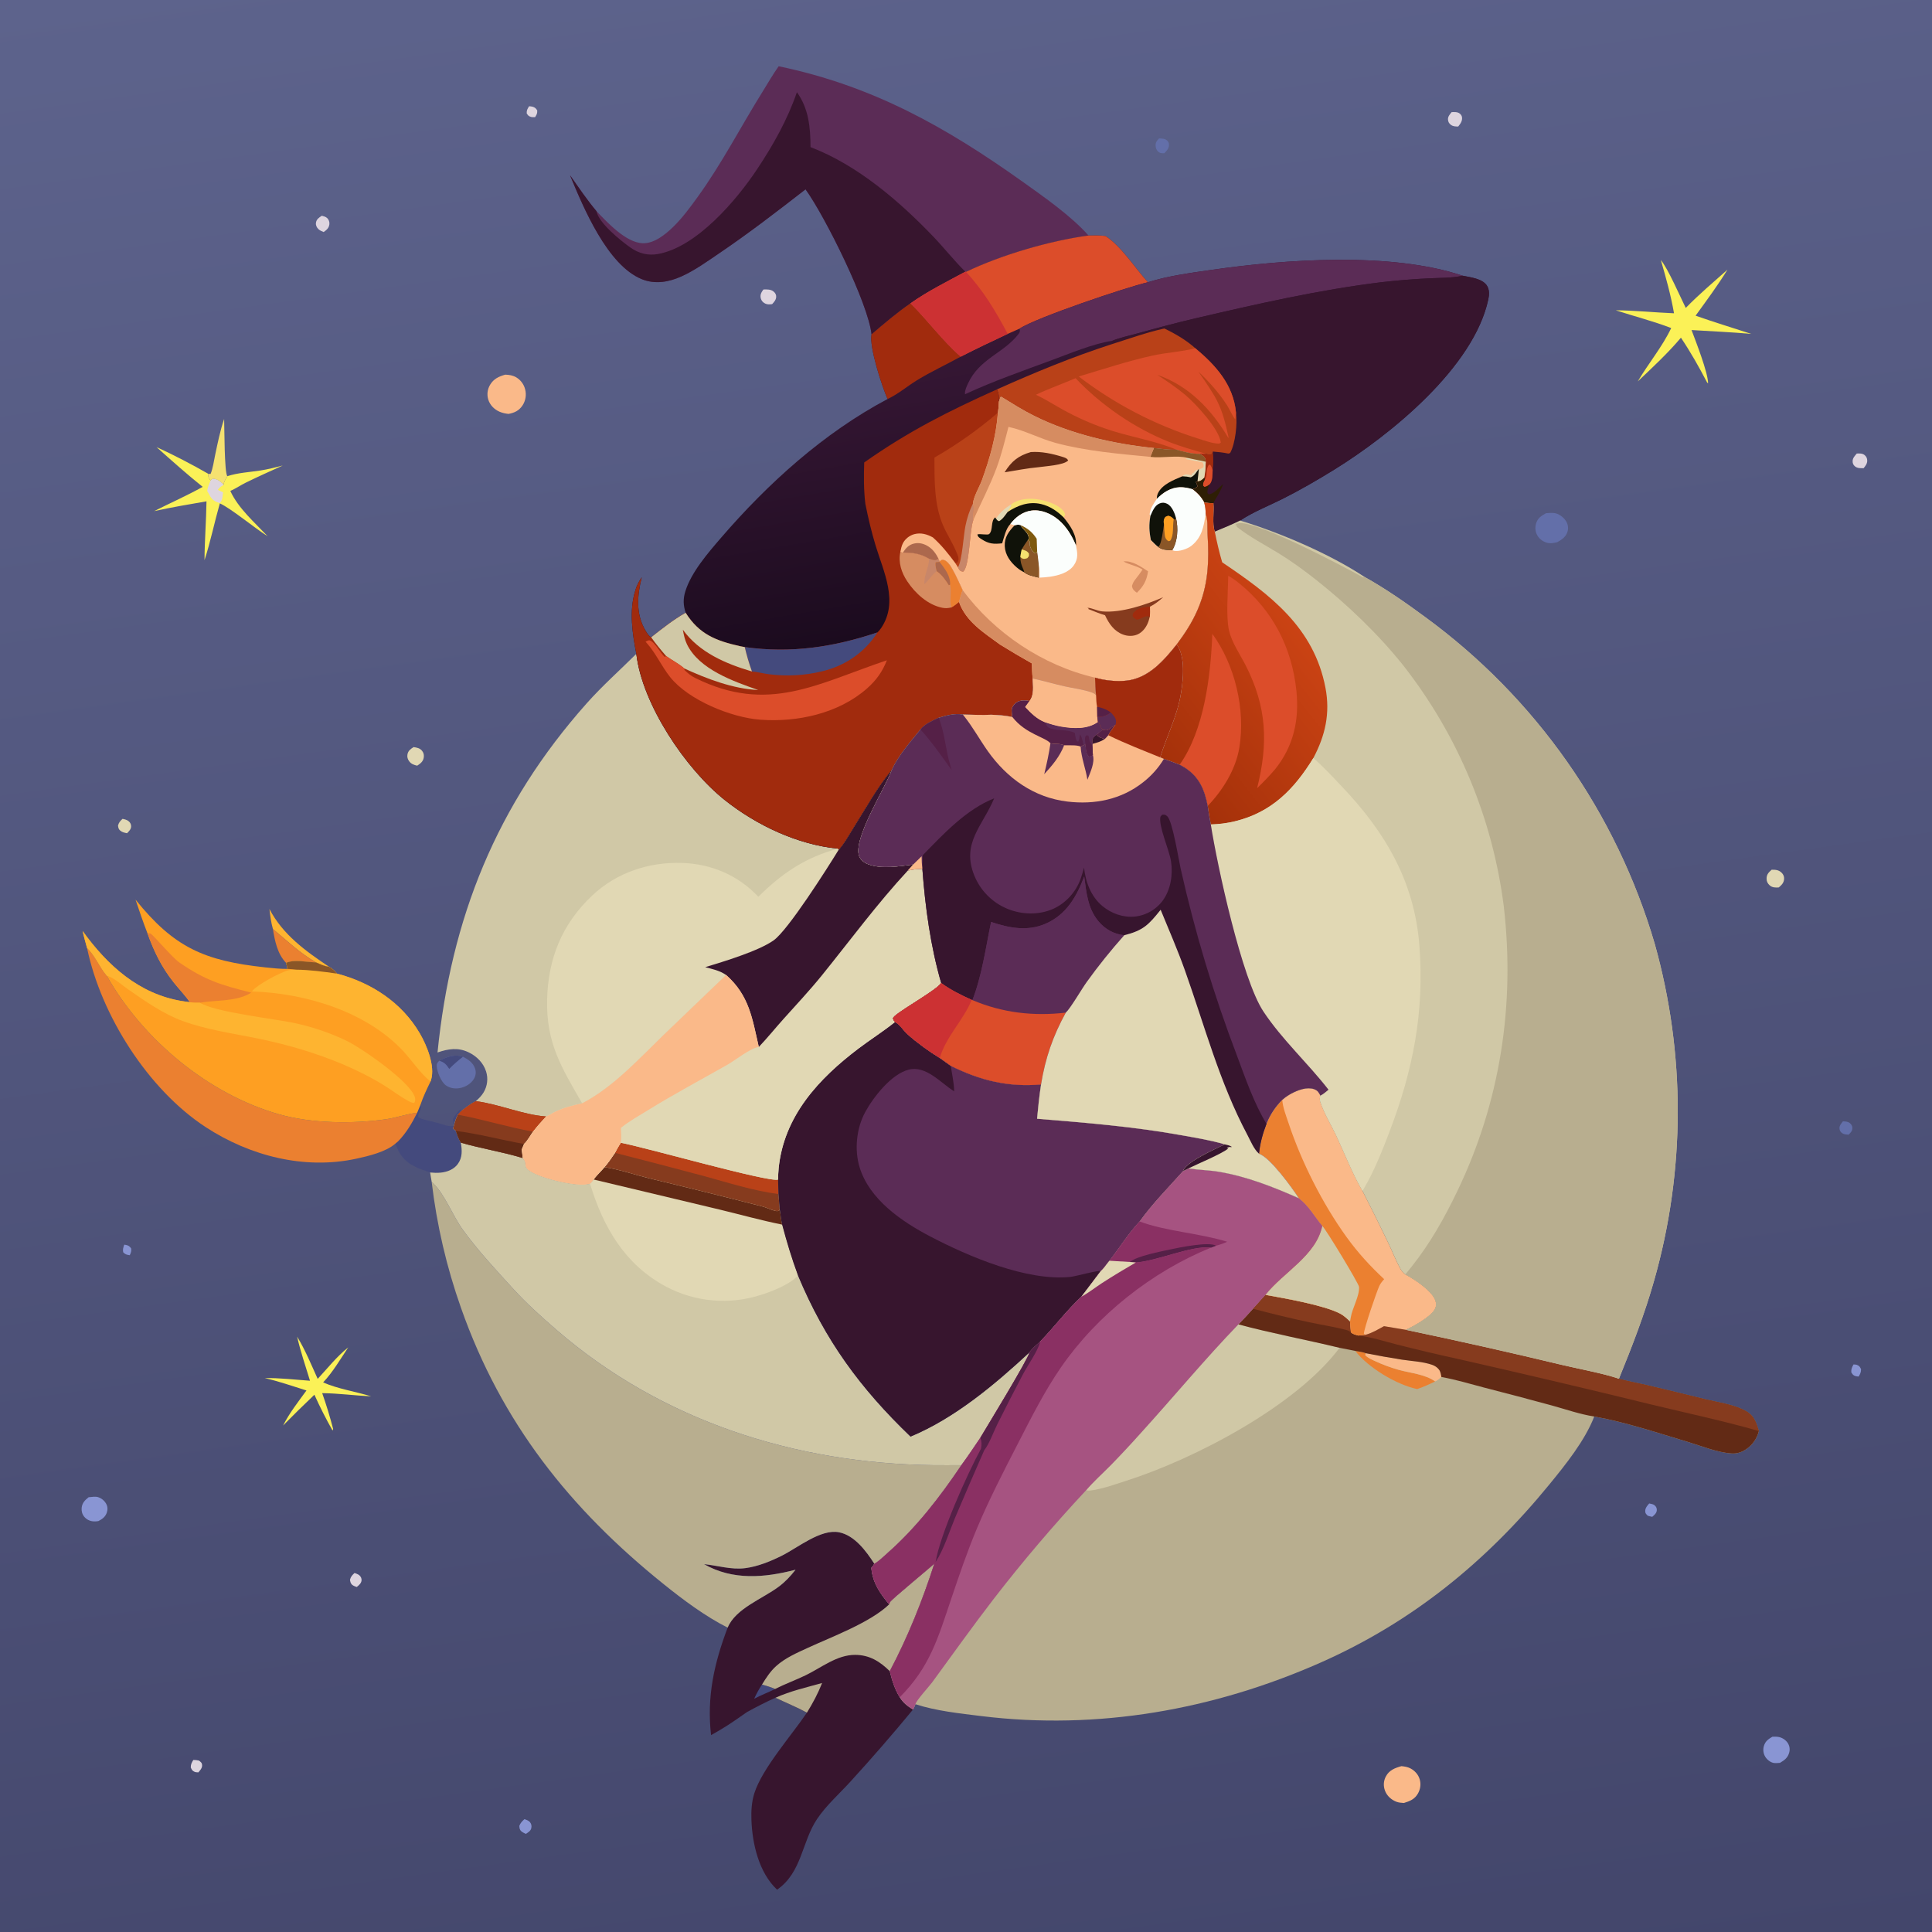 <?xml version="1.0" encoding="utf-8" ?>
<svg xmlns="http://www.w3.org/2000/svg" xmlns:xlink="http://www.w3.org/1999/xlink" width="1024" height="1024">
	<rect width="100%" height="100%" fill="#808080" stroke="none"/>
	<defs>
		<linearGradient id="gradient_0" gradientUnits="userSpaceOnUse" x1="590.739" y1="1083.307" x2="432.761" y2="-59.807">
			<stop offset="0" stop-color="#43466B"/>
			<stop offset="1" stop-color="#5D638C"/>
		</linearGradient>
	</defs>
	<path fill="url(#gradient_0)" d="M0 0L1024 0L1024 1024L0 1024L0 0Z"/>
	<path fill="#8995D3" d="M65.856 659.703C66.064 659.731 66.273 659.75 66.479 659.786C68.044 660.057 68.614 660.473 69.52 661.693C69.731 663.196 69.376 663.969 68.77 665.29C67.184 665.063 66.484 664.905 65.347 663.801C64.926 662.232 65.371 661.181 65.856 659.703Z"/>
	<path fill="#8995D3" d="M982.401 723.185C982.889 723.226 983.781 723.232 984.258 723.435C985.596 724.006 985.789 724.482 986.399 725.703C986.375 727.364 985.967 728.188 985.125 729.604C984.661 729.558 983.921 729.506 983.491 729.374C982.19 728.974 981.913 728.429 981.222 727.36C981.119 725.61 981.584 724.711 982.401 723.185Z"/>
	<path fill="#DED5DF" d="M280.451 56.309C281.035 56.362 281.686 56.4 282.25 56.553C283.522 56.898 284.096 57.473 284.756 58.555C284.773 60.328 284.493 60.626 283.611 62.1C283.041 62.094 282.058 62.159 281.484 61.985C280.124 61.571 279.862 61.184 279.153 60.063C279.116 58.385 279.578 57.652 280.451 56.309Z"/>
	<path fill="#DED5DF" d="M102.471 932.81C103.543 932.785 104.444 932.93 105.492 933.151C106.471 933.98 107.082 934.275 107.119 935.679C107.159 937.168 106.036 938.339 105.143 939.397C104.651 939.358 103.706 939.354 103.224 939.142C101.866 938.542 101.684 938.04 101.105 936.78C101.123 935.071 101.578 934.247 102.471 932.81Z"/>
	<path fill="#DED5DF" d="M187.934 833.711C188.719 834.017 189.699 834.335 190.363 834.852C191.215 835.514 191.751 836.622 191.622 837.704C191.436 839.259 190.203 840.209 189.098 841.144C188.405 840.889 187.579 840.632 186.97 840.214C185.84 839.436 185.707 838.544 185.494 837.287C185.964 835.581 186.649 834.896 187.934 833.711Z"/>
	<path fill="#8995D3" d="M874.114 796.865C874.98 797.025 876.094 797.202 876.832 797.734C877.719 798.374 878.228 799.369 878.142 800.461C878.017 802.053 876.84 802.986 875.73 803.944C874.885 803.824 874.134 803.594 873.318 803.352C872.494 802.504 871.947 802.092 871.997 800.788C872.06 799.19 873.121 798 874.114 796.865Z"/>
	<path fill="#8995D3" d="M277.966 964.193C278.928 964.5 280.133 964.918 280.821 965.697C281.658 966.645 281.864 967.761 281.594 968.972C281.257 970.486 279.886 971.237 278.684 972.001C277.941 971.625 277.06 971.238 276.418 970.705C275.405 969.865 275.336 968.982 275.241 967.763C275.905 966.141 276.671 965.354 277.966 964.193Z"/>
	<path fill="#636FA9" d="M976.762 594.345C978.015 594.391 979.325 594.392 980.376 595.207C981.256 595.889 981.823 596.801 981.795 597.939C981.756 599.509 980.811 600.397 979.793 601.414C978.788 601.342 977.497 601.281 976.614 600.743C975.603 600.127 975.018 599.257 974.949 598.068C974.867 596.64 975.948 595.404 976.762 594.345Z"/>
	<path fill="#E1D8B4" d="M64.937 434.01C65.957 434.2 67.16 434.484 68.003 435.119C68.936 435.822 69.513 436.774 69.508 437.956C69.502 439.527 68.343 440.593 67.333 441.629C66.124 441.387 64.792 441.135 63.814 440.318C62.776 439.452 62.737 438.802 62.547 437.566C63.014 435.885 63.681 435.192 64.937 434.01Z"/>
	<path fill="#636FA9" d="M614.316 73.374C615.774 73.435 617.451 73.389 618.584 74.474C619.196 75.06 619.517 75.639 619.567 76.474C619.698 78.628 618.502 79.764 617.127 81.197C615.854 81.247 614.86 81.291 613.854 80.351C612.921 79.48 612.549 78.501 612.498 77.262C612.422 75.422 613.146 74.619 614.316 73.374Z"/>
	<path fill="#DED5DF" d="M170.581 114.349C171.591 114.625 172.666 114.87 173.446 115.619C174.29 116.43 174.73 117.694 174.583 118.85C174.323 120.904 173.123 121.871 171.557 122.985C170.512 122.552 169.542 122.204 168.717 121.391C167.854 120.541 167.304 119.384 167.452 118.155C167.686 116.2 169.086 115.322 170.581 114.349Z"/>
	<path fill="#DED5DF" d="M769.403 59.43C770.822 59.389 772.498 59.235 773.685 60.181C774.277 60.652 774.748 61.277 774.87 62.027C775.204 64.088 774.084 65.54 772.886 67.056C771.594 67.054 770.274 67.031 769.147 66.275C768.072 65.554 767.519 64.588 767.459 63.296C767.387 61.735 768.477 60.545 769.403 59.43Z"/>
	<path fill="#DED5DF" d="M984.128 240.38C985.501 240.334 987.052 240.224 988.202 241.138C989.201 241.932 989.678 242.925 989.672 244.199C989.664 245.805 988.71 246.97 987.755 248.15C986.21 248.149 984.481 248.254 983.207 247.21C982.261 246.435 981.888 245.535 981.93 244.322C981.986 242.727 983.154 241.522 984.128 240.38Z"/>
	<path fill="#DED5DF" d="M404.628 153.431C406.448 153.39 408.544 153.282 410.027 154.533C410.941 155.304 411.468 156.208 411.388 157.427C411.283 159.007 410.258 160.107 409.241 161.202C407.973 161.342 406.839 161.48 405.645 160.928C404.488 160.393 403.575 159.445 403.251 158.193C402.741 156.216 403.527 154.942 404.628 153.431Z"/>
	<path fill="#E1D8B4" d="M219.232 395.973C220.979 396.254 222.582 396.506 223.748 398.01C224.621 399.135 224.819 400.303 224.572 401.679C224.213 403.676 222.713 404.813 221.113 405.817C219.387 405.416 217.946 404.958 216.835 403.438C216.05 402.364 215.706 401.141 215.965 399.824C216.354 397.85 217.66 396.958 219.232 395.973Z"/>
	<path fill="#E1D8B4" d="M939.014 460.97C941.042 460.958 942.704 461.031 944.26 462.523C945.178 463.403 945.692 464.511 945.62 465.806C945.502 467.93 944.297 469.075 942.795 470.361C941.087 470.476 939.312 470.482 937.953 469.237C936.906 468.277 936.338 467.236 936.323 465.789C936.298 463.481 937.416 462.391 939.014 460.97Z"/>
	<path fill="#FEB430" d="M142.802 481.772C149.828 495.356 162.003 504.114 174.434 512.428C172.016 512.197 169.667 510.993 167.441 510.072C158.879 505.139 152.192 498.645 144.654 492.414C143.659 488.905 143.242 485.385 142.802 481.772Z"/>
	<path fill="#EB8030" d="M144.654 492.414C152.192 498.645 158.879 505.139 167.441 510.072C162.718 510 155.953 508.346 151.635 510.345C147.042 505.65 145.644 498.65 144.654 492.414Z"/>
	<path fill="#8995D3" d="M46.975 793.566C48.418 793.438 50.594 793.06 51.979 793.519Q52.318 793.629 52.644 793.769Q52.971 793.91 53.284 794.08Q53.596 794.251 53.891 794.45Q54.186 794.649 54.461 794.875Q54.736 795.1 54.989 795.351Q55.242 795.601 55.47 795.874Q55.699 796.147 55.901 796.44Q56.103 796.733 56.276 797.044C57.083 798.505 57.151 800.187 56.601 801.751C55.802 804.021 54.209 805.121 52.166 806.202C51.313 806.345 50.491 806.413 49.627 806.365C47.653 806.255 45.871 805.397 44.611 803.856C43.55 802.558 43.117 800.865 43.283 799.208C43.548 796.55 44.989 795.167 46.975 793.566Z"/>
	<path fill="#8995D3" d="M939.39 920.499C940.534 920.477 941.747 920.419 942.872 920.658C944.717 921.051 946.544 922.263 947.566 923.855Q947.736 924.12 947.879 924.401Q948.022 924.682 948.135 924.977Q948.249 925.271 948.332 925.575Q948.415 925.879 948.466 926.19Q948.518 926.501 948.538 926.816Q948.558 927.13 948.546 927.445Q948.534 927.76 948.49 928.073Q948.446 928.385 948.371 928.691C947.67 931.589 945.876 932.899 943.429 934.345C942.302 934.427 941.034 934.583 939.921 934.355C938.197 934.001 936.459 932.537 935.572 931.045Q935.389 930.733 935.239 930.404Q935.089 930.075 934.973 929.732Q934.857 929.389 934.776 929.036Q934.696 928.683 934.652 928.324Q934.608 927.965 934.601 927.603Q934.594 927.242 934.623 926.881Q934.653 926.52 934.719 926.165Q934.786 925.809 934.888 925.462C935.61 922.922 937.213 921.793 939.39 920.499Z"/>
	<path fill="#F5E170" d="M118.799 222.048C118.967 226.638 118.892 250.585 120.503 252.387C119.609 253.897 118.665 255.23 118.482 257.018C117.334 255.476 115.297 253.966 113.339 253.79C112.444 253.71 112.288 254.115 111.639 254.643C111.512 254.516 111.366 254.405 111.256 254.262C110.438 253.193 110.331 252.443 110.418 251.145L111.619 251.198C112.886 248.061 113.337 244.454 114.034 241.147C115.379 234.764 116.688 228.23 118.799 222.048Z"/>
	<path fill="#636FA9" d="M819.426 272.013C820.816 271.925 822.298 271.766 823.684 271.919C826.105 272.188 828.583 274.024 829.9 276.011C830.951 277.595 831.389 279.6 830.909 281.456C830.153 284.381 827.938 285.988 825.411 287.348C823.884 287.737 822.239 288.081 820.662 287.82C818.342 287.436 816.152 285.967 814.927 283.96C813.747 282.029 813.497 279.705 814.125 277.541C814.975 274.609 816.877 273.418 819.426 272.013Z"/>
	<path fill="#636FA9" d="M232.817 562.2C233.293 561.946 233.775 561.703 234.263 561.472C237.658 559.868 241.741 558.737 245.389 560.088C248.27 561.599 250.785 563.244 251.844 566.502C252.44 568.337 252.137 570.284 251.131 571.916C249.544 574.488 246.617 576.186 243.684 576.711C241.115 577.171 238.4 576.781 236.266 575.211C233.797 573.394 231.591 568.024 231.472 565.002C231.416 563.599 231.942 563.122 232.817 562.2Z"/>
	<path fill="#444A7D" d="M232.817 562.2C233.293 561.946 233.775 561.703 234.263 561.472C237.658 559.868 241.741 558.737 245.389 560.088C242.801 562.126 240.402 564.167 238.106 566.532C236.491 564.099 235.624 563.129 232.817 562.2Z"/>
	<path fill="#FAB989" d="M742.787 936.094C744.493 936.283 746.061 936.49 747.599 937.304C749.951 938.549 751.782 940.615 752.505 943.199C753.21 945.718 752.831 948.318 751.548 950.584C749.823 953.628 747.287 954.648 744.087 955.62C742.764 955.529 741.416 955.456 740.164 954.982C737.399 953.935 735.099 951.859 734.06 949.064C733.141 946.589 733.281 943.928 734.512 941.591C736.283 938.226 739.306 937.068 742.787 936.094Z"/>
	<path fill="#FAB989" d="M267.802 198.578C269.868 198.642 271.82 198.939 273.632 200.01Q274.067 200.27 274.474 200.572Q274.881 200.874 275.257 201.214Q275.633 201.554 275.973 201.93Q276.313 202.305 276.615 202.713Q276.917 203.12 277.177 203.555Q277.438 203.99 277.654 204.448Q277.87 204.906 278.04 205.384Q278.211 205.861 278.333 206.353Q278.477 206.897 278.562 207.453Q278.648 208.009 278.674 208.571Q278.7 209.133 278.667 209.695Q278.633 210.256 278.541 210.811Q278.448 211.366 278.298 211.908Q278.147 212.45 277.94 212.973Q277.733 213.497 277.472 213.995Q277.21 214.493 276.898 214.961C275.051 217.7 272.658 218.797 269.498 219.386C267.86 219.197 266.293 218.88 264.77 218.22C262.007 217.022 259.742 214.764 258.814 211.868Q258.659 211.377 258.557 210.873Q258.455 210.369 258.406 209.857Q258.358 209.344 258.365 208.83Q258.371 208.315 258.432 207.805Q258.493 207.294 258.608 206.792Q258.722 206.291 258.89 205.804Q259.057 205.318 259.275 204.851Q259.493 204.385 259.759 203.945C261.646 200.78 264.389 199.541 267.802 198.578Z"/>
	<path fill="#FBF157" d="M157.481 708.458C161.766 715.431 165 723.378 168.382 730.83C173.764 725.062 178.355 719.1 184.581 714.136C180.441 720.32 176.376 727.297 171.268 732.709C179.182 736.192 188.405 737.52 196.704 740.088C188.044 739.679 179.456 738.49 170.772 738.397C172.998 744.672 174.883 750.954 176.578 757.388L176.272 758.222Q171.019 748.95 166.644 739.233Q158.205 747.245 150.052 755.549C153.396 748.898 158.071 742.985 162.436 736.975C155.118 734.73 147.775 732.088 140.307 730.416C148.318 730.275 156.317 731.27 164.303 731.817C161.966 724.099 159.26 716.318 157.481 708.458Z"/>
	<path fill="#FBF157" d="M82.952 236.966C91.203 240.68 102.576 246.589 110.418 251.145C110.331 252.443 110.438 253.193 111.256 254.262C111.366 254.405 111.512 254.516 111.639 254.643C112.288 254.115 112.444 253.71 113.339 253.79C115.297 253.966 117.334 255.476 118.482 257.018C118.665 255.23 119.609 253.897 120.503 252.387C126.012 250.556 132.275 250.262 138.023 249.37C142.028 248.749 145.952 247.749 149.872 246.735C143.333 249.706 136.783 252.609 130.337 255.781C127.577 257.14 124.844 258.988 122.082 260.215C126.246 269.375 134.995 276.962 141.845 284.203C134.862 279.853 122.509 269.497 116.513 266.802C113.667 276.774 111.598 287.044 108.399 296.9C108.447 286.54 109.298 276.103 109.445 265.713C100.169 267.32 90.889 268.879 81.694 270.908C90.262 266.586 99.045 262.716 107.435 258.046C99.053 251.336 90.962 244.113 82.952 236.966Z"/>
	<path fill="#DED5DF" d="M111.639 254.643C112.288 254.115 112.444 253.71 113.339 253.79C115.297 253.966 117.334 255.476 118.482 257.018C117.223 257.787 116.19 258.321 115.447 259.657L118.23 260.934C117.967 262.902 117.996 265.265 116.455 266.668C113.739 265.753 112.49 265.044 111.083 262.48C110.815 261.759 110.239 260.993 109.845 260.32C109.943 258.399 110.948 256.426 111.639 254.643Z"/>
	<path fill="#444A7D" d="M222.824 585.616C223.451 587.25 222.93 588.113 222.239 589.658C221.698 590.871 221.409 590.817 221.803 592.177C224.174 593.68 227.759 593.926 230.481 594.813C230.919 594.956 231.377 595.024 231.826 595.128C234.201 595.678 238.123 597.578 240.425 596.634C240.36 595.496 240.225 594.426 240.021 593.305C240.286 592.306 242.865 588.799 243.838 588.148C243.968 588.06 244.12 588.007 244.261 587.937L244.561 588.781L242.643 590.796C241.426 593.172 240.831 595.59 240.182 598.157L241.61 599.409C242.356 601.607 243.021 603.636 244.264 605.618C244.919 609.648 245.192 613.486 242.623 616.983C240.531 619.832 237.062 621.162 233.646 621.515C231.737 621.712 229.882 621.636 227.977 621.456C225.341 620.45 222.637 619.691 220.105 618.424C214.324 615.532 211.649 612.146 209.612 606.083L210.961 604.967C215.285 600.569 218.407 595.256 221.115 589.762L222.824 585.616Z"/>
	<path fill="#FBF157" d="M880.283 137.819C884.075 142.379 890.429 157.026 893.484 163.216C900.426 156.066 908.146 149.58 915.577 142.943C910.412 151.363 904.475 159.313 898.696 167.317C908.463 170.766 918.376 173.759 928.219 176.978C917.703 176.034 907.096 175.594 896.555 174.933C898.894 181.233 905.197 197.179 905.324 203.136L904.858 202.827C900.545 194.591 896.124 186.703 890.927 178.985C884.24 186.966 875.66 194.969 868.051 202.162C873.667 192.631 881.025 183.856 885.774 173.877C876.187 170.181 866.15 167.653 856.389 164.463C866.692 164.544 876.969 165.637 887.264 166.048C885.581 156.423 882.995 147.196 880.283 137.819Z"/>
	<path fill="#EB8030" d="M46.151 502.486C50.393 506.337 52.749 512.7 56.587 517.152C75.539 550.872 110.57 580.117 148.152 590.668C165.32 595.488 187.077 595.763 204.75 593.193C210.247 592.393 215.681 590.417 221.115 589.762C218.407 595.256 215.285 600.569 210.961 604.967L209.612 606.083C204.673 610.526 195.268 612.733 188.955 614.111C161.395 620.125 132.455 612.679 109.086 597.437C78.467 577.465 53.522 538.047 46.151 502.486Z"/>
	<path fill="#FE9F22" d="M71.839 476.831C92.269 502.241 108.325 509.263 140.686 512.743C144.549 513.159 148.474 513.573 152.361 513.541C152.218 512.451 151.917 511.406 151.635 510.345C155.953 508.346 162.718 510 167.441 510.072C169.667 510.993 172.016 512.197 174.434 512.428C176.134 513.422 177.377 514.483 178.6 516.034C196.746 520.817 212.945 531.287 222.552 547.79C226.205 554.066 230.678 564.921 228.495 572.268C228.405 572.571 228.304 572.87 228.208 573.171C226.223 577.27 224.279 581.289 222.824 585.616L221.115 589.762C215.681 590.417 210.247 592.393 204.75 593.193C187.077 595.763 165.32 595.488 148.152 590.668C110.57 580.117 75.539 550.872 56.587 517.152C52.749 512.7 50.393 506.337 46.151 502.486C45.331 499.495 44.458 496.512 43.801 493.48C56.908 511.655 73.671 526.927 96.611 530.616Q98.629 530.935 100.655 531.198C98.098 527.512 94.828 524.159 92.027 520.633C85.58 512.516 81.616 504.271 78.123 494.578C75.842 488.718 73.826 482.795 71.839 476.831Z"/>
	<path fill="#EB8030" d="M78.123 494.578C78.683 494.662 79.288 494.597 79.805 494.83C81.221 495.467 91.255 507.518 95.093 510.158C108.967 519.702 117.255 522.084 133.165 526.107C125.477 531.015 114.579 529.935 105.964 531.454C104.13 531.511 102.471 531.469 100.655 531.198C98.098 527.512 94.828 524.159 92.027 520.633C85.58 512.516 81.616 504.271 78.123 494.578Z"/>
	<path fill="#FEB430" d="M151.635 510.345C155.953 508.346 162.718 510 167.441 510.072C169.667 510.993 172.016 512.197 174.434 512.428C176.134 513.422 177.377 514.483 178.6 516.034C196.746 520.817 212.945 531.287 222.552 547.79C226.205 554.066 230.678 564.921 228.495 572.268C228.405 572.571 228.304 572.87 228.208 573.171C223.369 569.642 218.053 561.724 213.687 557.065C193.957 536.004 161.719 526.37 133.524 525.492C133.612 525.372 133.691 525.246 133.787 525.134C136.777 521.668 147.44 516.096 151.953 514.521C153.512 513.977 155.381 513.995 157.019 513.943C155.495 513.708 153.901 513.659 152.361 513.541C152.218 512.451 151.917 511.406 151.635 510.345Z"/>
	<path fill="#8A5627" d="M151.635 510.345C155.953 508.346 162.718 510 167.441 510.072C169.667 510.993 172.016 512.197 174.434 512.428C176.134 513.422 177.377 514.483 178.6 516.034C171.428 515.016 164.276 514.026 157.019 513.943C155.495 513.708 153.901 513.659 152.361 513.541C152.218 512.451 151.917 511.406 151.635 510.345Z"/>
	<path fill="#FEB430" d="M43.801 493.48C56.908 511.655 73.671 526.927 96.611 530.616Q98.629 530.935 100.655 531.198C102.471 531.469 104.13 531.511 105.964 531.454C113.565 536.408 145.634 540.019 155.779 542.162C165.351 544.184 175.519 547.592 184.283 551.938C191.869 555.699 217.585 573.424 219.883 581.545C220.207 582.69 220.132 583.554 219.551 584.599C218.271 584.529 217.341 584.022 216.232 583.427C211.989 581.155 208.049 578.05 203.946 575.505C196.993 571.193 189.471 567.392 181.943 564.203C167.713 558.173 152.557 553.728 137.434 550.593C123.877 547.783 109.999 545.929 96.93 541.188C86.518 537.41 76.936 530.617 67.865 524.352C64.779 522.221 60.991 518.731 57.515 517.468C57.208 517.356 56.896 517.257 56.587 517.152C52.749 512.7 50.393 506.337 46.151 502.486C45.331 499.495 44.458 496.512 43.801 493.48Z"/>
	<path fill="#37152E" d="M373.138 829.025C380.452 829.768 387.574 832.098 395.002 831.147C401.67 830.294 408.545 827.477 414.513 824.484C422.853 820.3 435.049 810.251 444.69 812.138C452.974 813.759 459.123 822.172 463.414 828.83C462.937 829.671 462.531 830.305 461.828 830.972C462.552 838.995 466.326 844.327 471.278 850.338C471.439 849.914 471.497 849.435 471.76 849.066C473.069 847.227 491.586 832.078 495.24 828.697C488.991 848.165 481.19 867.69 471.606 885.762C472.838 890.619 474.202 895.275 476.89 899.557C478.766 902.607 480.922 904.185 483.903 906.096Q467.921 925.488 450.972 944.041C445.089 950.556 437.891 956.868 433.032 964.163C424.896 976.379 425.072 992.397 411.872 1001.57C402.274 992.575 398.734 977.387 398.276 964.673C398.103 959.845 398.364 955.012 399.845 950.384C404.042 937.264 419.597 919.725 427.685 907.738C422.291 904.799 416.564 902.509 411.034 899.836C405.873 902.109 400.962 904.68 396.015 907.376C391.385 910.57 386.68 913.983 381.823 916.805C380.227 917.816 378.521 918.702 376.878 919.639C374.537 899.382 378.522 881.539 385.677 862.677C389.855 852.506 404.325 847.327 412.795 840.938C416.307 838.288 418.948 835.448 421.651 831.99C405.246 836.255 388.432 837.748 373.138 829.025Z"/>
	<path fill="#444A7D" d="M403.878 892.845C406.201 893.562 408.61 894.18 410.819 895.199C407.174 897.013 403.292 898.49 399.713 900.381C400.954 897.715 402.231 895.286 403.878 892.845Z"/>
	<path fill="#B8AE8F" d="M411.034 899.836C418.959 896.256 427.401 894.368 435.74 892.023C433.55 897.578 430.827 902.666 427.685 907.738C422.291 904.799 416.564 902.509 411.034 899.836Z"/>
	<path fill="#B8AE8F" d="M495.24 828.697C488.991 848.165 481.19 867.69 471.606 885.762C466.382 880.622 460.884 877.147 453.256 877.117C443.553 877.079 435.33 883.918 426.958 887.954C421.649 890.513 416.077 892.535 410.819 895.199C408.61 894.18 406.201 893.562 403.878 892.845C406.096 889.257 408.251 885.874 411.415 883.023C416.195 878.716 422.451 876.014 428.24 873.351C440.99 867.485 461.309 859.952 471.278 850.338C471.439 849.914 471.497 849.435 471.76 849.066C473.069 847.227 491.586 832.078 495.24 828.697Z"/>
	<path fill="#5B2C56" d="M412.716 35.12C462.586 45.504 501.179 67.228 542.267 96.497C553.466 104.474 567.848 114.55 576.942 124.829C556.408 127.564 530.536 135.161 511.974 144.094L511.676 144.018C501.755 149.381 491.804 154.282 482.558 160.798C475.28 165.816 468.636 171.486 461.934 177.234C460.181 160.728 437.289 114.677 426.954 100.354C411.924 112.026 397.044 123.501 381.274 134.184C374.813 138.561 368.303 143.288 361.167 146.505C354.52 149.502 347.199 150.8 340.223 147.984C321.969 140.615 309.321 110.275 302.121 92.903C306.669 99.338 311.106 105.9 316.162 111.951C321.935 117.913 331.718 128.522 340.514 128.915C346.6 129.187 352.529 124.395 356.687 120.374C361.622 115.601 365.77 109.924 369.788 104.373C382.649 86.608 392.621 67.111 404.219 48.536C406.999 44.083 409.653 39.378 412.716 35.12Z"/>
	<path fill="#37152E" d="M422.379 48.868C428.634 57.559 429.56 67.574 429.592 77.985C454.399 87.418 476.757 106.672 494.88 125.627C500.611 131.621 505.763 138.22 511.676 144.018C501.755 149.381 491.804 154.282 482.558 160.798C475.28 165.816 468.636 171.486 461.934 177.234C460.181 160.728 437.289 114.677 426.954 100.354C411.924 112.026 397.044 123.501 381.274 134.184C374.813 138.561 368.303 143.288 361.167 146.505C354.52 149.502 347.199 150.8 340.223 147.984C321.969 140.615 309.321 110.275 302.121 92.903C306.669 99.338 311.106 105.9 316.162 111.951C317.241 118.107 328.976 127.574 334.139 131.206C338.571 134.324 343.396 135.593 348.758 134.629C369.272 130.94 390.321 106.185 401.297 89.669C409.846 76.803 417.34 63.529 422.379 48.868Z"/>
	<path fill="#B8AE8F" d="M228.801 626.415C229.031 626.626 229.265 626.833 229.489 627.049C235.878 633.206 239.894 644.292 245.235 651.699C253.194 662.736 263.031 673.254 272.194 683.31C279.191 690.989 287.109 698.072 294.957 704.866C350.626 753.06 421.286 775.622 494.282 776.562Q501.918 776.625 509.554 776.562C498.3 793.294 485.544 809.821 470.371 823.174C468.266 825.026 465.87 827.488 463.414 828.83C459.123 822.172 452.974 813.759 444.69 812.138C435.049 810.251 422.853 820.3 414.513 824.484C408.545 827.477 401.67 830.294 395.002 831.147C387.574 832.098 380.452 829.768 373.138 829.025C388.432 837.748 405.246 836.255 421.651 831.99C418.948 835.448 416.307 838.288 412.795 840.938C404.325 847.327 389.855 852.506 385.677 862.677C373.825 856.716 362.152 847.986 351.82 839.682C302.002 799.64 265.773 754.031 244.378 693.317Q241.505 685.204 239.089 676.944Q236.672 668.683 234.721 660.301Q232.769 651.919 231.288 643.441Q229.807 634.963 228.801 626.415Z"/>
	<path fill="#D0C8A6" d="M329.057 605.711C340.917 607.802 407.967 626.962 412.405 625.191L412.599 632.885L413.235 640.627C413.742 643.417 413.898 646.325 414.565 649.072C416.992 658.245 419.674 667.141 422.968 676.039C437.262 710.322 455.891 735.79 482.611 761.414C506.102 751.638 527.273 733.804 545.731 716.691C544.768 720.739 523.374 755.728 519.651 761.979C516.337 766.874 513.066 771.804 509.554 776.562Q501.918 776.625 494.282 776.562C421.286 775.622 350.626 753.06 294.957 704.866C287.109 698.072 279.191 690.989 272.194 683.31C263.031 673.254 253.194 662.736 245.235 651.699C239.894 644.292 235.878 633.206 229.489 627.049C229.265 626.833 229.031 626.626 228.801 626.415L227.977 621.456C229.882 621.636 231.737 621.712 233.646 621.515C237.062 621.162 240.531 619.832 242.623 616.983C245.192 613.486 244.919 609.648 244.264 605.618C255.084 608.789 266.321 610.481 277.087 613.792C277.759 614.665 278.194 615.239 278.43 616.325C278.567 617.937 278.474 618.728 279.788 619.879C284.686 624.169 303.987 628.685 310.408 627.797Q311.574 627.631 312.731 627.407C313.483 626.72 314.022 625.974 314.631 625.164C315.562 623.697 317.02 622.355 318.186 621.052L320.371 618.603C322.433 616.203 324.172 613.639 325.939 611.021C326.914 609.191 327.875 607.419 329.057 605.711Z"/>
	<path fill="#E1D8B4" d="M329.057 605.711C340.917 607.802 407.967 626.962 412.405 625.191L412.599 632.885L413.235 640.627C413.742 643.417 413.898 646.325 414.565 649.072C416.992 658.245 419.674 667.141 422.968 676.039C418.639 680.771 409.277 684.456 403.249 686.339Q401.712 686.834 400.153 687.252Q398.593 687.669 397.015 688.009Q395.436 688.349 393.843 688.61Q392.25 688.871 390.646 689.052Q389.041 689.234 387.43 689.335Q385.819 689.436 384.204 689.458Q382.59 689.479 380.977 689.42Q379.363 689.361 377.755 689.222Q376.146 689.083 374.547 688.864Q372.947 688.645 371.36 688.347Q369.773 688.049 368.204 687.672Q366.634 687.295 365.084 686.841Q363.535 686.387 362.01 685.856Q360.485 685.326 358.989 684.72Q357.492 684.114 356.028 683.435Q354.563 682.755 353.134 682.004C331.219 670.32 319.765 650.536 312.731 627.407C313.483 626.72 314.022 625.974 314.631 625.164C315.562 623.697 317.02 622.355 318.186 621.052L320.371 618.603C322.433 616.203 324.172 613.639 325.939 611.021C326.914 609.191 327.875 607.419 329.057 605.711Z"/>
	<path fill="#622A15" d="M320.371 618.603C328.288 619.807 336.254 622.598 344.052 624.524Q374.259 631.78 404.346 639.519C406.438 640.075 408.373 641.129 410.468 641.661C411.541 641.933 411.873 642.02 412.956 641.685L413.235 640.627C413.742 643.417 413.898 646.325 414.565 649.072C403.422 646.839 392.367 643.728 381.312 641.072L314.631 625.164C315.562 623.697 317.02 622.355 318.186 621.052L320.371 618.603Z"/>
	<path fill="#863B1E" d="M329.057 605.711C340.917 607.802 407.967 626.962 412.405 625.191L412.599 632.885L413.235 640.627L412.956 641.685C411.873 642.02 411.541 641.933 410.468 641.661C408.373 641.129 406.438 640.075 404.346 639.519Q374.259 631.78 344.052 624.524C336.254 622.598 328.288 619.807 320.371 618.603C322.433 616.203 324.172 613.639 325.939 611.021C326.914 609.191 327.875 607.419 329.057 605.711Z"/>
	<path fill="#B94118" d="M329.057 605.711C340.917 607.802 407.967 626.962 412.405 625.191L412.599 632.885C399.167 631.124 385.864 626.813 372.817 623.258Q349.411 617.012 325.939 611.021C326.914 609.191 327.875 607.419 329.057 605.711Z"/>
	<path fill="#37152E" d="M474.353 541.672C476.807 542.78 478.908 546.291 480.996 548.15C486.128 552.723 492.249 557.165 498.106 560.747L503.943 564.916C519.674 572.733 534.154 576.24 551.769 574.805C550.849 580.863 550.211 586.863 549.662 592.964C575.54 595.067 601.044 597.134 626.633 601.771C634.108 603.126 641.866 604.366 649.151 606.548C643.725 609.229 630.217 615.049 627.24 620.136C627.151 620.289 627.148 620.478 627.103 620.649C619.163 629.531 611.04 637.683 604.039 647.407C598.136 653.67 593.364 661.442 588.032 668.231C586.604 669.834 585.036 672.384 583.436 673.708Q578.347 680.516 573.179 687.265C565.344 694.573 558.807 703.343 551.344 711.03C549.484 712.817 547.24 714.61 545.731 716.691C527.273 733.804 506.102 751.638 482.611 761.414C455.891 735.79 437.262 710.322 422.968 676.039C419.674 667.141 416.992 658.245 414.565 649.072C413.898 646.325 413.742 643.417 413.235 640.627L412.599 632.885L412.405 625.191C412.436 623.163 412.49 621.138 412.697 619.119C415.536 591.414 433.946 571.661 455.174 555.62C461.471 550.861 468.214 546.625 474.353 541.672Z"/>
	<path fill="#5B2C56" d="M503.943 564.916C519.674 572.733 534.154 576.24 551.769 574.805C550.849 580.863 550.211 586.863 549.662 592.964C575.54 595.067 601.044 597.134 626.633 601.771C634.108 603.126 641.866 604.366 649.151 606.548C643.725 609.229 630.217 615.049 627.24 620.136C627.151 620.289 627.148 620.478 627.103 620.649C619.163 629.531 611.04 637.683 604.039 647.407C598.136 653.67 593.364 661.442 588.032 668.231C586.604 669.834 585.036 672.384 583.436 673.708C582.438 673.038 570.064 676.51 567.337 676.789C544.214 679.162 513.411 665.989 493.018 655.329C477.969 647.462 460.81 635.779 455.595 618.647C452.774 609.378 453.928 598.011 458.554 589.476C462.875 581.504 472.403 569.305 481.565 566.953C490.833 564.574 498.54 573.933 505.719 578.425C505.675 573.895 504.564 569.398 503.943 564.916Z"/>
	<path fill="#D0C8A6" d="M337.272 346.553C340.357 373.289 363.435 407.619 384.289 424.15C401.035 437.424 422.734 447.699 444.221 449.794L444.531 450.369C447.578 446.994 449.988 442.465 452.417 438.615C458.805 428.491 465.063 417.049 472.745 407.908C472.697 408.044 472.652 408.181 472.602 408.316C469.268 417.485 451.785 444.982 455.432 453.898C456.318 456.063 458.242 457.375 460.379 458.148C467.416 460.692 476.778 459.126 484.023 458.201L481.166 461.425C483.823 460.933 486.176 460.372 488.895 460.691C490.377 480.737 493.225 501.699 498.864 521.044C495.676 525.562 472.849 537.703 473.325 539.825C473.508 540.637 473.85 541.038 474.353 541.672C468.214 546.625 461.471 550.861 455.174 555.62C433.946 571.661 415.536 591.414 412.697 619.119C412.49 621.138 412.436 623.163 412.405 625.191C407.967 626.962 340.917 607.802 329.057 605.711C327.875 607.419 326.914 609.191 325.939 611.021C324.172 613.639 322.433 616.203 320.371 618.603L318.186 621.052C317.02 622.355 315.562 623.697 314.631 625.164C314.022 625.974 313.483 626.72 312.731 627.407Q311.574 627.631 310.408 627.797C303.987 628.685 284.686 624.169 279.788 619.879C278.474 618.728 278.567 617.937 278.43 616.325C278.194 615.239 277.759 614.665 277.087 613.792C266.321 610.481 255.084 608.789 244.264 605.618C243.021 603.636 242.356 601.607 241.61 599.409L240.182 598.157C240.831 595.59 241.426 593.172 242.643 590.796L244.561 588.781C247.016 586.958 249.438 584.98 252.201 583.642C253.753 582.287 255.333 580.7 256.369 578.91Q256.73 578.298 257.026 577.652Q257.322 577.006 257.549 576.333Q257.776 575.66 257.932 574.967Q258.087 574.274 258.17 573.568Q258.253 572.862 258.262 572.152Q258.271 571.442 258.206 570.734Q258.141 570.026 258.002 569.33Q257.864 568.633 257.654 567.954C256.227 563.371 252.632 559.775 248.351 557.739C242.67 555.037 237.585 555.911 231.895 557.833C239.039 486.63 263.114 426.573 310.986 372.755C319.223 363.494 328.485 355.271 337.272 346.553Z"/>
	<path fill="#863B1E" d="M252.201 583.642C264.643 585.214 277.179 590.896 289.462 591.757C287.034 594.37 284.705 596.988 282.521 599.809C281.132 601.773 279.513 604.791 277.755 606.337L276.534 609.306L277.087 613.792C266.321 610.481 255.084 608.789 244.264 605.618C243.021 603.636 242.356 601.607 241.61 599.409L240.182 598.157C240.831 595.59 241.426 593.172 242.643 590.796L244.561 588.781C247.016 586.958 249.438 584.98 252.201 583.642Z"/>
	<path fill="#622A15" d="M241.61 599.409C253.781 600.923 265.694 604.198 277.755 606.337L276.534 609.306L277.087 613.792C266.321 610.481 255.084 608.789 244.264 605.618C243.021 603.636 242.356 601.607 241.61 599.409Z"/>
	<path fill="#B94118" d="M252.201 583.642C264.643 585.214 277.179 590.896 289.462 591.757C287.034 594.37 284.705 596.988 282.521 599.809C269.092 597.397 256.07 593.305 242.643 590.796L244.561 588.781C247.016 586.958 249.438 584.98 252.201 583.642Z"/>
	<path fill="#E1D8B4" d="M444.221 449.794L444.531 450.369C438.433 460.312 417.657 493.059 410.013 498.439C401.971 504.099 383.677 509.618 373.769 512.624C377.74 513.648 381.436 514.409 384.863 516.763L351.75 548.53C338.552 561.308 325.036 576.225 308.56 584.791C297.591 565.745 289.469 552.893 289.987 529.896C290.481 507.959 297.892 489.713 313.945 474.59C326.839 462.443 343.949 456.8 361.535 457.375C377.112 457.884 391.272 463.939 401.948 475.306C414.365 462.92 427.059 454.31 444.221 449.794Z"/>
	<path fill="#E1D8B4" d="M444.531 450.369C447.578 446.994 449.988 442.465 452.417 438.615C458.805 428.491 465.063 417.049 472.745 407.908C472.697 408.044 472.652 408.181 472.602 408.316C469.268 417.485 451.785 444.982 455.432 453.898C456.318 456.063 458.242 457.375 460.379 458.148C467.416 460.692 476.778 459.126 484.023 458.201L481.166 461.425C483.823 460.933 486.176 460.372 488.895 460.691C490.377 480.737 493.225 501.699 498.864 521.044C495.676 525.562 472.849 537.703 473.325 539.825C473.508 540.637 473.85 541.038 474.353 541.672C468.214 546.625 461.471 550.861 455.174 555.62C433.946 571.661 415.536 591.414 412.697 619.119C412.49 621.138 412.436 623.163 412.405 625.191C407.967 626.962 340.917 607.802 329.057 605.711C327.875 607.419 326.914 609.191 325.939 611.021C324.172 613.639 322.433 616.203 320.371 618.603L318.186 621.052C317.02 622.355 315.562 623.697 314.631 625.164C314.022 625.974 313.483 626.72 312.731 627.407Q311.574 627.631 310.408 627.797C303.987 628.685 284.686 624.169 279.788 619.879C278.474 618.728 278.567 617.937 278.43 616.325C278.194 615.239 277.759 614.665 277.087 613.792L276.534 609.306L277.755 606.337C279.513 604.791 281.132 601.773 282.521 599.809C284.705 596.988 287.034 594.37 289.462 591.757C291.111 591.146 292.821 589.901 294.466 589.141C299.097 587.002 303.565 585.825 308.56 584.791C325.036 576.225 338.552 561.308 351.75 548.53L384.863 516.763C381.436 514.409 377.74 513.648 373.769 512.624C383.677 509.618 401.971 504.099 410.013 498.439C417.657 493.059 438.433 460.312 444.531 450.369Z"/>
	<path fill="#37152E" d="M444.531 450.369C447.578 446.994 449.988 442.465 452.417 438.615C458.805 428.491 465.063 417.049 472.745 407.908C472.697 408.044 472.652 408.181 472.602 408.316C469.268 417.485 451.785 444.982 455.432 453.898C456.318 456.063 458.242 457.375 460.379 458.148C467.416 460.692 476.778 459.126 484.023 458.201L481.166 461.425C464.969 478.901 450.696 498.292 435.734 516.811C429.214 524.88 422.042 532.518 415.12 540.244C410.805 545.06 406.631 550.249 402.183 554.905C398.696 539.785 397.166 527.688 384.863 516.763C381.436 514.409 377.74 513.648 373.769 512.624C383.677 509.618 401.971 504.099 410.013 498.439C417.657 493.059 438.433 460.312 444.531 450.369Z"/>
	<path fill="#FAB989" d="M384.863 516.763C397.166 527.688 398.696 539.785 402.183 554.905C397.807 555.453 389.738 561.937 385.541 564.325C371.463 572.334 357.242 579.877 343.456 588.416C338.699 591.363 333.395 594.254 329.08 597.819C329.217 600.461 329.423 603.079 329.057 605.711C327.875 607.419 326.914 609.191 325.939 611.021C324.172 613.639 322.433 616.203 320.371 618.603L318.186 621.052C317.02 622.355 315.562 623.697 314.631 625.164C314.022 625.974 313.483 626.72 312.731 627.407Q311.574 627.631 310.408 627.797C303.987 628.685 284.686 624.169 279.788 619.879C278.474 618.728 278.567 617.937 278.43 616.325C278.194 615.239 277.759 614.665 277.087 613.792L276.534 609.306L277.755 606.337C279.513 604.791 281.132 601.773 282.521 599.809C284.705 596.988 287.034 594.37 289.462 591.757C291.111 591.146 292.821 589.901 294.466 589.141C299.097 587.002 303.565 585.825 308.56 584.791C325.036 576.225 338.552 561.308 351.75 548.53L384.863 516.763Z"/>
	<path fill="#B8AE8F" d="M679.612 582.946C681.196 581.584 682.867 580.418 684.726 579.457C688.104 577.711 692.737 575.953 696.504 577.277C698.319 577.915 699.026 579.041 699.854 580.697C699.514 581.899 699.401 582.746 699.792 583.961C701.752 590.046 705.482 596.02 708.212 601.81C712.712 611.354 716.614 621.568 721.858 630.713C721.955 630.883 722.059 631.048 722.16 631.215Q729.183 644.905 735.827 658.782C737.974 663.281 739.831 668.07 742.22 672.435C742.929 673.731 743.719 674.534 744.866 675.449C749.724 678.06 759.295 684.216 760.904 689.592C761.392 691.223 761.21 692.772 760.332 694.237C758.03 698.077 749.337 702.948 745.154 704.841Q786.5 713.476 827.565 723.364C836.229 725.456 850.137 727.956 858.061 730.767C863.064 732.145 868.248 733.052 873.305 734.24Q888.672 737.873 904.001 741.664C910.527 743.235 917.755 744.228 923.862 747.092C926.468 748.313 928.539 749.843 929.929 752.41C930.967 754.326 931.605 756.415 932.25 758.486Q932.065 759.228 931.812 759.95Q931.559 760.672 931.24 761.368Q930.921 762.063 930.539 762.725Q930.157 763.388 929.714 764.013Q929.272 764.637 928.774 765.217Q928.276 765.798 927.726 766.33Q927.176 766.861 926.579 767.34Q925.982 767.818 925.343 768.239C923.15 769.693 920.648 770.527 918.01 770.38C910.378 769.956 901.628 766.345 894.271 764.146C878.048 759.296 861.667 753.798 844.993 750.772C840.011 763.616 829.813 776.255 821.124 786.884C787.663 827.819 748.454 859.761 699.835 881.252C643.226 906.274 581.721 917.149 520.098 909.555C508.763 908.158 496.096 906.83 485.211 903.267C484.825 904.295 484.509 905.168 483.903 906.096C480.922 904.185 478.766 902.607 476.89 899.557C474.202 895.275 472.838 890.619 471.606 885.762C481.19 867.69 488.991 848.165 495.24 828.697C491.586 832.078 473.069 847.227 471.76 849.066C471.497 849.435 471.439 849.914 471.278 850.338C466.326 844.327 462.552 838.995 461.828 830.972C462.531 830.305 462.937 829.671 463.414 828.83C465.87 827.488 468.266 825.026 470.371 823.174C485.544 809.821 498.3 793.294 509.554 776.562C513.066 771.804 516.337 766.874 519.651 761.979C523.374 755.728 544.768 720.739 545.731 716.691C547.24 714.61 549.484 712.817 551.344 711.03C558.807 703.343 565.344 694.573 573.179 687.265Q578.347 680.517 583.436 673.708C585.036 672.384 586.604 669.834 588.032 668.231C593.364 661.442 598.136 653.67 604.039 647.407C611.04 637.683 619.163 629.531 627.103 620.649L629.878 619.293C635.269 620.111 640.741 620.168 646.128 621.078C660.855 623.565 674.814 629.061 688.404 635.092C684.798 629.478 673.17 613.469 667.309 611.517C667.856 605.951 669.271 600.873 671.276 595.665C673.258 590.678 675.898 586.771 679.612 582.946Z"/>
	<path fill="#EB8030" d="M718.336 716.025C720.153 716.353 722.155 716.554 723.876 717.228L723.593 718.223C724.93 719.761 727.094 720.585 728.907 721.447Q734.938 724.249 741.342 726.043C747.614 727.784 755.308 728.342 760.662 732.187C757.523 733.705 754.448 735.12 751.142 736.236C740.22 733.946 725.098 724.858 718.336 716.025Z"/>
	<path fill="#FAB989" d="M723.876 717.228Q733.384 719.129 742.963 720.631C748.266 721.448 754.174 721.637 759.233 723.441C760.532 723.904 761.812 724.768 762.662 725.865C763.545 727.005 763.75 728.465 763.968 729.844C763.002 730.591 761.804 731.806 760.662 732.187C755.308 728.342 747.614 727.784 741.342 726.043Q734.938 724.249 728.907 721.447C727.094 720.585 724.93 719.761 723.593 718.223L723.876 717.228Z"/>
	<path fill="#D0C8A6" d="M656.367 701.943C674.099 706.72 692.155 710.05 709.997 714.364C687.016 745.168 633.088 773.308 596.963 784.836C590.917 786.765 584.533 789.13 578.225 789.977C577.335 790.097 576.506 790.086 575.629 789.902C579.595 785.249 584.363 781.002 588.67 776.642Q596.947 768.146 604.846 759.299C622.1 740.306 638.56 720.394 656.367 701.943Z"/>
	<path fill="#622A15" d="M679.612 582.946C681.196 581.584 682.867 580.418 684.726 579.457C688.104 577.711 692.737 575.953 696.504 577.277C698.319 577.915 699.026 579.041 699.854 580.697C699.514 581.899 699.401 582.746 699.792 583.961C701.752 590.046 705.482 596.02 708.212 601.81C712.712 611.354 716.614 621.568 721.858 630.713C721.955 630.883 722.059 631.048 722.16 631.215Q729.183 644.905 735.827 658.782C737.974 663.281 739.831 668.07 742.22 672.435C742.929 673.731 743.719 674.534 744.866 675.449C749.724 678.06 759.295 684.216 760.904 689.592C761.392 691.223 761.21 692.772 760.332 694.237C758.03 698.077 749.337 702.948 745.154 704.841Q786.5 713.476 827.565 723.364C836.229 725.456 850.137 727.956 858.061 730.767C863.064 732.145 868.248 733.052 873.305 734.24Q888.672 737.873 904.001 741.664C910.527 743.235 917.755 744.228 923.862 747.092C926.468 748.313 928.539 749.843 929.929 752.41C930.967 754.326 931.605 756.415 932.25 758.486Q932.065 759.228 931.812 759.95Q931.559 760.672 931.24 761.368Q930.921 762.063 930.539 762.725Q930.157 763.388 929.714 764.013Q929.272 764.637 928.774 765.217Q928.276 765.798 927.726 766.33Q927.176 766.861 926.579 767.34Q925.982 767.818 925.343 768.239C923.15 769.693 920.648 770.527 918.01 770.38C910.378 769.956 901.628 766.345 894.271 764.146C878.048 759.296 861.667 753.798 844.993 750.772C837.516 749.651 829.773 746.924 822.458 744.913Q804.512 740.032 786.496 735.415C779.05 733.469 771.546 731.169 763.968 729.844C763.75 728.465 763.545 727.005 762.662 725.865C761.812 724.768 760.532 723.904 759.233 723.441C754.174 721.637 748.266 721.448 742.963 720.631Q733.384 719.129 723.876 717.228C722.155 716.554 720.153 716.353 718.336 716.025L709.997 714.364C692.155 710.05 674.099 706.72 656.367 701.943C659.059 699.266 661.596 696.476 664.127 693.648L670.729 686.297C680.07 674.402 697.64 665.519 700.816 649.745C696.453 644.543 693.91 639.405 688.404 635.092C684.798 629.478 673.17 613.469 667.309 611.517C667.856 605.951 669.271 600.873 671.276 595.665C673.258 590.678 675.898 586.771 679.612 582.946Z"/>
	<path fill="#863B1E" d="M670.729 686.297C681.043 688.169 701.481 691.683 710.232 696.21C712.244 697.251 713.941 698.855 715.558 700.416C715.641 702.346 715.76 704.236 716.026 706.151C715.218 705.543 714.505 705.151 713.527 704.897C707.11 703.23 700.407 702.199 693.912 700.834Q678.931 697.607 664.127 693.648L670.729 686.297Z"/>
	<path fill="#863B1E" d="M733.55 702.898L745.154 704.841Q786.5 713.476 827.565 723.364C836.229 725.456 850.137 727.956 858.061 730.767C863.064 732.145 868.248 733.052 873.305 734.24Q888.672 737.873 904.001 741.664C910.527 743.235 917.755 744.228 923.862 747.092C926.468 748.313 928.539 749.843 929.929 752.41C930.967 754.326 931.605 756.415 932.25 758.486C913.5 753.085 894.164 749.011 875.191 744.415Q823.953 731.853 772.496 720.219Q756.397 716.697 740.427 712.632C733.761 710.957 726.769 708.622 719.939 707.866L723.927 707.426C727.347 706.484 730.446 704.579 733.55 702.898Z"/>
	<path fill="#FAB989" d="M679.612 582.946C681.196 581.584 682.867 580.418 684.726 579.457C688.104 577.711 692.737 575.953 696.504 577.277C698.319 577.915 699.026 579.041 699.854 580.697C699.514 581.899 699.401 582.746 699.792 583.961C701.752 590.046 705.482 596.02 708.212 601.81C712.712 611.354 716.614 621.568 721.858 630.713C721.955 630.883 722.059 631.048 722.16 631.215Q729.183 644.905 735.827 658.782C737.974 663.281 739.831 668.07 742.22 672.435C742.929 673.731 743.719 674.534 744.866 675.449C749.724 678.06 759.295 684.216 760.904 689.592C761.392 691.223 761.21 692.772 760.332 694.237C758.03 698.077 749.337 702.948 745.154 704.841L733.55 702.898C730.446 704.579 727.347 706.484 723.927 707.426L719.939 707.866C718.534 707.461 717.083 707.225 716.026 706.151C715.76 704.236 715.641 702.346 715.558 700.416C713.941 698.855 712.244 697.251 710.232 696.21C701.481 691.683 681.043 688.169 670.729 686.297C680.07 674.402 697.64 665.519 700.816 649.745C696.453 644.543 693.91 639.405 688.404 635.092C684.798 629.478 673.17 613.469 667.309 611.517C667.856 605.951 669.271 600.873 671.276 595.665C673.258 590.678 675.898 586.771 679.612 582.946Z"/>
	<path fill="#EB8030" d="M671.276 595.665C673.258 590.678 675.898 586.771 679.612 582.946C679.954 587.118 681.604 591.228 682.92 595.179C689.821 615.896 700.922 637.945 713.709 655.67C719.599 663.835 726.265 671.142 733.632 677.985C732.606 679.129 731.666 680.278 731.015 681.681C729.742 684.425 722.773 704.56 722.882 707.056L723.927 707.426L719.939 707.866C718.534 707.461 717.083 707.225 716.026 706.151C715.76 704.236 715.641 702.346 715.558 700.416C713.941 698.855 712.244 697.251 710.232 696.21C701.481 691.683 681.043 688.169 670.729 686.297C680.07 674.402 697.64 665.519 700.816 649.745C696.453 644.543 693.91 639.405 688.404 635.092C684.798 629.478 673.17 613.469 667.309 611.517C667.856 605.951 669.271 600.873 671.276 595.665Z"/>
	<path fill="#D0C8A6" d="M700.816 649.745C702.626 651.298 720.224 680.367 720.323 682.086C720.605 686.966 716.773 693.205 715.941 698.247C715.821 698.971 715.68 699.693 715.558 700.416C713.941 698.855 712.244 697.251 710.232 696.21C701.481 691.683 681.043 688.169 670.729 686.297C680.07 674.402 697.64 665.519 700.816 649.745Z"/>
	<path fill="#A65381" d="M627.103 620.649L629.878 619.293C635.269 620.111 640.741 620.168 646.128 621.078C660.855 623.565 674.814 629.061 688.404 635.092C693.91 639.405 696.453 644.543 700.816 649.745C697.64 665.519 680.07 674.402 670.729 686.297L664.127 693.648C661.596 696.476 659.059 699.266 656.367 701.943C638.56 720.394 622.1 740.306 604.846 759.299Q596.947 768.146 588.67 776.642C584.363 781.002 579.595 785.249 575.629 789.902C558.477 808.281 541.856 827.781 526.512 847.686C515.375 862.133 504.827 876.994 494.046 891.699C492.652 893.6 485.392 901.579 485.211 903.267C484.825 904.295 484.509 905.168 483.903 906.096C480.922 904.185 478.766 902.607 476.89 899.557C474.202 895.275 472.838 890.619 471.606 885.762C481.19 867.69 488.991 848.165 495.24 828.697C491.586 832.078 473.069 847.227 471.76 849.066C471.497 849.435 471.439 849.914 471.278 850.338C466.326 844.327 462.552 838.995 461.828 830.972C462.531 830.305 462.937 829.671 463.414 828.83C465.87 827.488 468.266 825.026 470.371 823.174C485.544 809.821 498.3 793.294 509.554 776.562C513.066 771.804 516.337 766.874 519.651 761.979C523.374 755.728 544.768 720.739 545.731 716.691C547.24 714.61 549.484 712.817 551.344 711.03C558.807 703.343 565.344 694.573 573.179 687.265Q578.347 680.517 583.436 673.708C585.036 672.384 586.604 669.834 588.032 668.231C593.364 661.442 598.136 653.67 604.039 647.407C611.04 637.683 619.163 629.531 627.103 620.649Z"/>
	<path fill="#8A3063" d="M588.032 668.231C593.364 661.442 598.136 653.67 604.039 647.407C617.692 652.579 635.93 653.638 650.435 658.156C648.474 659.07 646.586 659.704 644.495 660.255L641.926 661.232C631.637 659.99 613.197 668.409 602.023 669.14L598.854 668.874L588.032 668.231Z"/>
	<path fill="#552047" d="M598.854 668.874C602.686 665.676 615.231 663.333 620.427 662.198C624.779 661.247 640.894 657.943 644.495 660.255L641.926 661.232C631.637 659.99 613.197 668.409 602.023 669.14L598.854 668.874Z"/>
	<path fill="#8A3063" d="M602.023 669.14C613.197 668.409 631.637 659.99 641.926 661.232C610.625 673.938 581.378 697.051 562.218 724.893C553.357 737.77 546.347 751.833 539.211 765.704C531.78 780.149 524.234 794.822 517.919 809.798C512.748 822.06 508.409 834.849 504.154 847.456C497.198 868.061 492.86 883.623 476.89 899.557C474.202 895.275 472.838 890.619 471.606 885.762C481.19 867.69 488.991 848.165 495.24 828.697C491.586 832.078 473.069 847.227 471.76 849.066C471.497 849.435 471.439 849.914 471.278 850.338C466.326 844.327 462.552 838.995 461.828 830.972C462.531 830.305 462.937 829.671 463.414 828.83C465.87 827.488 468.266 825.026 470.371 823.174C485.544 809.821 498.3 793.294 509.554 776.562C513.066 771.804 516.337 766.874 519.651 761.979C523.374 755.728 544.768 720.739 545.731 716.691C547.24 714.61 549.484 712.817 551.344 711.03C558.807 703.343 565.344 694.573 573.179 687.265Q578.347 680.517 583.436 673.708C585.036 672.384 586.604 669.834 588.032 668.231L598.854 668.874L602.023 669.14Z"/>
	<path fill="#E1D8B4" d="M588.032 668.231L598.854 668.874L602.023 669.14C595.957 672.668 589.891 676.283 584.009 680.107C580.45 682.421 576.895 685.268 573.179 687.265Q578.347 680.517 583.436 673.708C585.036 672.384 586.604 669.834 588.032 668.231Z"/>
	<path fill="#552047" d="M551.344 711.03C550.224 715.908 544.797 723.454 542.235 728.309Q535.168 741.688 528.43 755.236C526.586 758.941 524.2 765.566 521.708 768.577Q513.787 786.54 506.141 804.621C502.987 812.202 500.352 821.024 495.893 827.918C498.112 813.765 512.618 781.268 519.944 767.881C520.359 765.612 520.341 764.205 519.651 761.979C523.374 755.728 544.768 720.739 545.731 716.691C547.24 714.61 549.484 712.817 551.344 711.03Z"/>
	<defs>
		<linearGradient id="gradient_1" gradientUnits="userSpaceOnUse" x1="482.49" y1="333.723" x2="457.719" y2="189.092">
			<stop offset="0" stop-color="#1B0B1E"/>
			<stop offset="1" stop-color="#371735"/>
		</linearGradient>
	</defs>
	<path fill="url(#gradient_1)" d="M576.942 124.829C579.978 124.76 582.909 124.713 585.93 125.089C594.419 130.586 601.551 142.077 608.437 149.598C618.958 146.24 631.009 144.647 641.949 143.071C681.198 137.414 737.093 133.389 775.222 146.131C779.201 146.961 785.416 147.594 787.962 151.18C789.502 153.35 789.362 156.201 788.831 158.684C781.143 194.618 737.172 230.374 707.117 248.946C698.222 254.443 689.058 259.746 679.713 264.441C672.388 268.12 664.096 271.353 657.307 275.894C652.892 278.042 648.405 279.925 643.863 281.779C642.346 277.339 643.603 271.371 643.128 266.657C641.531 266.786 639.829 266.48 638.231 266.312C638.83 268.423 639.041 270.193 639.011 272.386C640.27 275.652 639.836 279.532 640.031 282.988C640.85 297.511 640.552 309.944 634.628 323.492C631.774 330.016 627.933 335.896 623.672 341.578C616.869 350.165 608.686 359.505 597.075 360.763C591.799 361.335 585.457 360.719 580.39 359.167C580.534 362.311 580.537 365.563 580.952 368.678C580.302 367.783 579.627 367.422 578.605 367.058C574.13 365.464 568.969 364.871 564.32 363.833C558.64 362.564 553.058 360.913 547.371 359.661C547.472 363.611 548.298 368.297 545.668 371.563C543.7 371.095 540.896 371.054 539.09 372.126C537.996 372.776 536.55 374.338 536.3 375.623C536.049 376.922 536.414 378.707 536.579 380.034C532.867 379.205 529.157 378.977 525.368 378.824C520.405 379.101 515.29 378.779 510.314 378.715C505.965 377.925 501.675 379.222 497.514 380.423C494.073 382.114 490.372 383.59 487.863 386.603C482.638 393.077 476.185 400.308 472.745 407.908C465.063 417.049 458.805 428.491 452.417 438.615C449.988 442.465 447.578 446.994 444.531 450.369L444.221 449.794C422.734 447.699 401.035 437.424 384.289 424.15C363.435 407.619 340.357 373.289 337.272 346.553C335.203 336.106 333.375 323.623 336.66 313.216C337.36 310.5 338.577 308.254 340.139 305.942C337.745 315.448 336.848 325.542 342.188 334.338C342.976 335.637 343.744 337.026 345.122 337.782C351.02 333.132 356.862 328.487 363.414 324.772C362.132 320.849 362.006 317.482 363.213 313.525C366.308 303.372 375.287 293.012 382.203 284.992C407.059 256.164 436.623 229.418 470.432 211.488C467.457 204.772 460.616 183.849 461.934 177.234C468.636 171.486 475.28 165.816 482.558 160.798C491.804 154.282 501.755 149.381 511.676 144.018L511.974 144.094C530.536 135.161 556.408 127.564 576.942 124.829Z"/>
	<path fill="#A12B0D" d="M461.934 177.234C468.636 171.486 475.28 165.816 482.558 160.798C491.732 169.858 499.466 180.601 509.168 189.054C501.511 193.271 493.403 197.004 485.97 201.569C480.829 204.726 475.903 208.963 470.432 211.488C467.457 204.772 460.616 183.849 461.934 177.234Z"/>
	<path fill="#DC4D2A" d="M576.942 124.829C579.978 124.76 582.909 124.713 585.93 125.089C594.419 130.586 601.551 142.077 608.437 149.598C597.16 152.171 548.931 168.452 540.437 174.171L534.108 176.962C525.749 180.913 517.389 184.819 509.168 189.054C499.466 180.601 491.732 169.858 482.558 160.798C491.804 154.282 501.755 149.381 511.676 144.018L511.974 144.094C530.536 135.161 556.408 127.564 576.942 124.829Z"/>
	<path fill="#CC3133" d="M511.676 144.018L511.974 144.094C521.233 153.994 527.791 165.068 534.108 176.962C525.749 180.913 517.389 184.819 509.168 189.054C499.466 180.601 491.732 169.858 482.558 160.798C491.804 154.282 501.755 149.381 511.676 144.018Z"/>
	<path fill="#5B2C56" d="M608.437 149.598C618.958 146.24 631.009 144.647 641.949 143.071C681.198 137.414 737.093 133.389 775.222 146.131C769.631 147.429 763.075 147.226 757.336 147.523Q744.755 148.127 732.241 149.564C698.992 153.638 666.258 161.108 633.682 168.709C623.501 171.085 613.455 173.788 603.381 176.584C598.828 177.848 593.792 178.863 589.439 180.66C579.745 181.997 566.193 187.677 556.849 191.114C541.837 196.637 526.933 201.882 512.39 208.533C512.1 208.666 511.82 208.821 511.534 208.964C511.502 208.812 511.443 208.662 511.438 208.507C511.38 206.868 512.383 204.7 513.054 203.251C519.189 190.007 531.895 187.283 539.744 177.159C540.626 176.021 540.692 175.549 540.437 174.171C548.931 168.452 597.16 152.171 608.437 149.598Z"/>
	<path fill="#37152E" d="M775.222 146.131C779.201 146.961 785.416 147.594 787.962 151.18C789.502 153.35 789.362 156.201 788.831 158.684C781.143 194.618 737.172 230.374 707.117 248.946C698.222 254.443 689.058 259.746 679.713 264.441C672.388 268.12 664.096 271.353 657.307 275.894C652.892 278.042 648.405 279.925 643.863 281.779C642.346 277.339 643.603 271.371 643.128 266.657C641.531 266.786 639.829 266.48 638.231 266.312C636.577 263.282 634.768 261.409 632.036 259.301C633.093 258.855 634.164 258.698 634.725 257.671C634.465 256.919 634.126 256.186 633.815 255.454L634.722 255.047C636.506 254.904 636.994 254.23 638.239 253.103C638.818 250.289 638.961 247.586 639.072 244.724C639.044 244.22 639.05 243.955 638.917 243.441C638.535 241.962 636.953 241.228 635.752 240.478C631.654 240.663 627.444 239.402 623.535 238.321C619.628 238.548 615.502 237.842 611.607 237.454C589.985 235.251 567.549 230.079 548.028 220.352C542.068 217.382 536.414 213.787 530.743 210.31L530.265 210.426L529.435 212.907C529.481 210.398 529.512 208.701 528.39 206.387C548.255 197.493 568.323 189.198 589.037 182.493L589.439 180.66C593.792 178.863 598.828 177.848 603.381 176.584C613.455 173.788 623.501 171.085 633.682 168.709C666.258 161.108 698.992 153.638 732.241 149.564Q744.755 148.127 757.336 147.523C763.075 147.226 769.631 147.429 775.222 146.131Z"/>
	<path fill="#A12B0D" d="M639.301 240.567C640.513 240.937 640.879 241.145 642.09 240.852L642.86 239.342C643.082 242.519 643.184 245.929 642.726 249.085C642.596 251.609 642.853 254.83 641.028 256.776C640.303 257.32 639.753 257.831 638.834 257.999C638.102 258.132 638.318 258.024 637.614 257.434C637.562 255.994 637.908 255.407 638.577 254.186L638.239 253.103C638.818 250.289 638.961 247.586 639.072 244.724C639.044 244.22 639.05 243.955 638.917 243.441C638.535 241.962 636.953 241.228 635.752 240.478L639.301 240.567Z"/>
	<path fill="#DC4D2A" d="M638.577 254.186C639.161 253.358 639.31 252.999 639.407 251.965C639.593 249.983 639.544 248.023 640.712 246.319L641.448 246.381C642.089 247.237 642.364 248.09 642.726 249.085C642.596 251.609 642.853 254.83 641.028 256.776C640.303 257.32 639.753 257.831 638.834 257.999C638.102 258.132 638.318 258.024 637.614 257.434C637.562 255.994 637.908 255.407 638.577 254.186Z"/>
	<path fill="#2E1E05" d="M638.239 253.103L638.577 254.186C637.908 255.407 637.562 255.994 637.614 257.434C638.318 258.024 638.102 258.132 638.834 257.999C639.753 257.831 640.303 257.32 641.028 256.776C640.442 258.33 639.774 259.69 640.004 261.388L640.729 262.048C643.756 261.544 646.042 258.425 648.294 256.544C646.996 260.216 645.415 262.57 643.481 265.868C643.335 266.117 643.246 266.394 643.128 266.657C641.531 266.786 639.829 266.48 638.231 266.312C636.577 263.282 634.768 261.409 632.036 259.301C633.093 258.855 634.164 258.698 634.725 257.671C634.465 256.919 634.126 256.186 633.815 255.454L634.722 255.047C636.506 254.904 636.994 254.23 638.239 253.103Z"/>
	<path fill="#B94118" d="M589.037 182.493C598.265 179.608 607.694 176.176 617.127 174.111C622.898 176.859 628.763 180.292 633.54 184.574C644.37 193.605 653.717 203.959 655.085 218.583C655.095 218.694 655.099 218.806 655.106 218.917C655.943 224.467 654.747 235.097 652.033 240.033C651.124 240.433 651.499 240.404 650.969 240.402C648.283 239.794 645.597 239.58 642.86 239.342L642.09 240.852C640.879 241.145 640.513 240.937 639.301 240.567L635.752 240.478C631.654 240.663 627.444 239.402 623.535 238.321C619.628 238.548 615.502 237.842 611.607 237.454C589.985 235.251 567.549 230.079 548.028 220.352C542.068 217.382 536.414 213.787 530.743 210.31L530.265 210.426L529.435 212.907C529.481 210.398 529.512 208.701 528.39 206.387C548.255 197.493 568.323 189.198 589.037 182.493Z"/>
	<path fill="#DC4D2A" d="M549.067 209.216C555.914 205.978 563.107 203.444 570.07 200.452C583.623 214.786 601.423 226.997 619.718 234.262C626.084 236.79 632.742 238.613 639.301 240.567L635.752 240.478C631.654 240.663 627.444 239.402 623.535 238.321C611.287 233.235 597.741 231.427 585.233 226.95Q573.896 222.959 563.378 217.145C558.615 214.529 553.976 211.538 549.067 209.216Z"/>
	<path fill="#DC4D2A" d="M633.54 184.574C644.37 193.605 653.717 203.959 655.085 218.583C655.095 218.694 655.099 218.806 655.106 218.917L654.697 222.27C652.885 219.99 651.9 217.176 650.307 214.729C645.975 208.074 640.946 202.412 635.184 196.978C645.141 211.329 647.55 214.895 651.171 231.817L651.067 232.123C642.1 217.075 630.297 204.551 613.36 198.65C618.352 201.896 623.422 205.334 628.01 209.13C633.525 213.693 646.386 227.579 647.041 234.633L646.152 235.14C642.442 235.083 638.281 233.446 634.723 232.344Q630.471 230.997 626.282 229.466Q622.092 227.936 617.973 226.225Q613.854 224.515 609.812 222.628Q605.771 220.741 601.815 218.68Q597.859 216.62 593.996 214.39Q590.133 212.16 586.371 209.765Q582.608 207.37 578.953 204.814Q575.297 202.258 571.756 199.546C584.789 195.66 597.563 191.394 610.868 188.466C618.362 186.817 626.145 186.481 633.54 184.574Z"/>
	<path fill="#A12B0D" d="M458.052 245.113C481.49 228.626 502.332 218.101 528.39 206.387C529.512 208.701 529.481 210.398 529.435 212.907L530.265 210.426L530.743 210.31C536.414 213.787 542.068 217.382 548.028 220.352C567.549 230.079 589.985 235.251 611.607 237.454C615.502 237.842 619.628 238.548 623.535 238.321C627.444 239.402 631.654 240.663 635.752 240.478C636.953 241.228 638.535 241.962 638.917 243.441C639.05 243.955 639.044 244.22 639.072 244.724C638.961 247.586 638.818 250.289 638.239 253.103C636.994 254.23 636.506 254.904 634.722 255.047L633.815 255.454C634.126 256.186 634.465 256.919 634.725 257.671C634.164 258.698 633.093 258.855 632.036 259.301C634.768 261.409 636.577 263.282 638.231 266.312C638.83 268.423 639.041 270.193 639.011 272.386C640.27 275.652 639.836 279.532 640.031 282.988C640.85 297.511 640.552 309.944 634.628 323.492C631.774 330.016 627.933 335.896 623.672 341.578C616.869 350.165 608.686 359.505 597.075 360.763C591.799 361.335 585.457 360.719 580.39 359.167C580.534 362.311 580.537 365.563 580.952 368.678C580.302 367.783 579.627 367.422 578.605 367.058C574.13 365.464 568.969 364.871 564.32 363.833C558.64 362.564 553.058 360.913 547.371 359.661C547.472 363.611 548.298 368.297 545.668 371.563C543.7 371.095 540.896 371.054 539.09 372.126C537.996 372.776 536.55 374.338 536.3 375.623C536.049 376.922 536.414 378.707 536.579 380.034C532.867 379.205 529.157 378.977 525.368 378.824C520.405 379.101 515.29 378.779 510.314 378.715C505.965 377.925 501.675 379.222 497.514 380.423C494.073 382.114 490.372 383.59 487.863 386.603C482.638 393.077 476.185 400.308 472.745 407.908C465.063 417.049 458.805 428.491 452.417 438.615C449.988 442.465 447.578 446.994 444.531 450.369L444.221 449.794C422.734 447.699 401.035 437.424 384.289 424.15C363.435 407.619 340.357 373.289 337.272 346.553C335.203 336.106 333.375 323.623 336.66 313.216C337.36 310.5 338.577 308.254 340.139 305.942C337.745 315.448 336.848 325.542 342.188 334.338C342.976 335.637 343.744 337.026 345.122 337.782C351.02 333.132 356.862 328.487 363.414 324.772C370.551 336.149 379.503 339.639 392.25 342.495C393.077 342.68 393.894 342.827 394.729 342.966C419.36 346.404 441.677 342.99 465.049 335.21C465.841 334.46 466.477 333.693 467.086 332.784C476.35 318.967 468.332 303.123 464.085 289.135C461.872 281.847 460.156 274.516 458.657 267.051C457.771 259.681 457.803 252.508 458.052 245.113Z"/>
	<path fill="#D68C61" d="M504.217 321.965C502.484 322.353 501.176 322.481 499.429 322.132C491.748 320.597 485.109 314.5 480.876 308.135C477.812 303.528 476.015 298.146 477.181 292.597C477.585 292.702 478.147 292.935 478.558 292.872C483.927 292.936 487.725 293.344 492.47 296.172C493.246 296.428 494.2 296.835 495.007 296.91C496.218 297.022 496.522 296.775 497.407 296.09L497.992 297.592C498.66 297.131 499.06 296.558 499.917 296.717C502.054 297.114 503.645 299.682 504.648 301.42C506.739 305.043 508.399 308.943 510.2 312.715L508.293 319.015C506.967 320.08 505.692 321.112 504.217 321.965Z"/>
	<path fill="#C88669" d="M497.407 296.09L497.992 297.592L498.018 297.812L495.924 298.053C495.69 299.633 496.085 301.182 496.481 302.716C493.845 304.761 492.367 307.508 489.932 309.582C489.664 304.922 492.302 300.899 492.47 296.172C493.246 296.428 494.2 296.835 495.007 296.91C496.218 297.022 496.522 296.775 497.407 296.09Z"/>
	<path fill="#EB8030" d="M497.992 297.592C498.66 297.131 499.06 296.558 499.917 296.717C502.054 297.114 503.645 299.682 504.648 301.42C506.739 305.043 508.399 308.943 510.2 312.715L508.293 319.015C506.967 320.08 505.692 321.112 504.217 321.965C504.2 321.888 504.185 321.811 504.166 321.735C503.193 317.769 504.524 313.832 503.567 309.897L502.937 310.178C501.064 307.282 499.357 304.732 496.481 302.716C496.085 301.182 495.69 299.633 495.924 298.053L498.018 297.812L497.992 297.592Z"/>
	<path fill="#AC684D" d="M496.481 302.716C496.085 301.182 495.69 299.633 495.924 298.053L498.018 297.812C500.74 301.381 503.833 305.185 503.567 309.897L502.937 310.178C501.064 307.282 499.357 304.732 496.481 302.716Z"/>
	<path fill="#444A7D" d="M394.729 342.966C419.36 346.404 441.677 342.99 465.049 335.21C458.342 345.891 447.647 353.06 435.495 355.863Q432.078 356.682 428.601 357.187Q425.123 357.693 421.615 357.882Q418.106 358.07 414.595 357.94Q411.083 357.81 407.598 357.363C404.578 356.985 401.566 356.126 398.548 355.899Q396.256 349.546 394.729 342.966Z"/>
	<path fill="#D0C8A6" d="M363.414 324.772C370.551 336.149 379.503 339.639 392.25 342.495C393.077 342.68 393.894 342.827 394.729 342.966Q396.256 349.545 398.548 355.899C384.598 351.772 370.649 345.852 361.92 333.752C362.418 336.422 362.914 339.032 364.113 341.499C370.594 354.84 388.861 361.156 401.863 365.714C388.638 365.145 374.55 359.762 362.624 354.263C359.967 351.841 356.031 349.912 353.058 347.697C350.247 344.471 347.625 341.26 345.122 337.782C351.02 333.132 356.862 328.487 363.414 324.772Z"/>
	<path fill="#B94118" d="M495.272 242.526Q504.224 237.388 512.651 231.428Q521.078 225.468 528.905 218.739C528.023 231.061 524.669 242.822 520.484 254.385C519.13 258.127 516.06 263.07 515.685 266.877C516.69 269.707 515.533 272.709 515.863 275.661L515.605 276.508C513.87 282.313 513.801 300.836 510.401 303.027C509.066 302.671 508.778 302.587 508.033 301.325C507.911 301.118 507.838 300.886 507.74 300.666L506.316 298.422L507.306 298.27C508.751 296.459 507.709 294.577 506.963 292.738C504.998 287.9 502.072 283.514 499.961 278.731C495.05 267.601 495.3 254.494 495.272 242.526Z"/>
	<path fill="#C88669" d="M507.74 300.666C509.959 297.119 510.654 283.976 511.675 278.863C512.519 274.633 513.783 270.746 515.685 266.877C516.69 269.707 515.533 272.709 515.863 275.661L515.605 276.508C513.87 282.313 513.801 300.836 510.401 303.027C509.066 302.671 508.778 302.587 508.033 301.325C507.911 301.118 507.838 300.886 507.74 300.666Z"/>
	<path fill="#DC4D2A" d="M342.149 340.125C342.834 339.819 343.668 339.175 344.425 339.435C347.144 340.37 349.953 346.085 352.327 348.185C352.579 348.035 352.877 347.927 353.058 347.697C356.031 349.912 359.967 351.841 362.624 354.263L362.784 355.126C364.565 356.841 366.21 358.215 368.437 359.321C407.162 378.558 433.317 362.305 470.066 349.96C467.703 356.024 464.416 360.599 459.542 364.892C444.457 378.18 422.655 382.897 402.996 381.458C387.595 380.331 364.998 371.117 355.232 358.924C350.732 353.305 347.552 346.112 342.8 340.832C342.586 340.594 342.366 340.361 342.149 340.125Z"/>
	<path fill="#FAB989" d="M529.435 212.907L530.265 210.426L530.743 210.31C536.414 213.787 542.068 217.382 548.028 220.352C567.549 230.079 589.985 235.251 611.607 237.454C615.502 237.842 619.628 238.548 623.535 238.321C627.444 239.402 631.654 240.663 635.752 240.478C636.953 241.228 638.535 241.962 638.917 243.441C639.05 243.955 639.044 244.22 639.072 244.724C638.961 247.586 638.818 250.289 638.239 253.103C636.994 254.23 636.506 254.904 634.722 255.047L633.815 255.454C634.126 256.186 634.465 256.919 634.725 257.671C634.164 258.698 633.093 258.855 632.036 259.301C634.768 261.409 636.577 263.282 638.231 266.312C638.83 268.423 639.041 270.193 639.011 272.386C640.27 275.652 639.836 279.532 640.031 282.988C640.85 297.511 640.552 309.944 634.628 323.492C631.774 330.016 627.933 335.896 623.672 341.578C616.869 350.165 608.686 359.505 597.075 360.763C591.799 361.335 585.457 360.719 580.39 359.167C580.534 362.311 580.537 365.563 580.952 368.678C580.302 367.783 579.627 367.422 578.605 367.058C574.13 365.464 568.969 364.871 564.32 363.833C558.64 362.564 553.058 360.913 547.371 359.661C546.993 357.063 547.041 354.243 546.917 351.611Q538.381 346.785 530.039 341.63C521.502 335.359 511.918 329.457 508.293 319.015L510.2 312.715C508.399 308.943 506.739 305.043 504.648 301.42C503.645 299.682 502.054 297.114 499.917 296.717C499.06 296.558 498.66 297.131 497.992 297.592L497.407 296.09C496.522 296.775 496.218 297.022 495.007 296.91C494.2 296.835 493.246 296.428 492.47 296.172C487.725 293.344 483.927 292.936 478.558 292.872C478.147 292.935 477.585 292.702 477.181 292.597C477.497 291.006 477.84 289.285 478.605 287.844C479.82 285.555 482.123 283.765 484.625 283.109C488.143 282.187 491.384 283.157 494.458 284.85C499.043 288.944 502.645 293.508 506.316 298.422L507.74 300.666C507.838 300.886 507.911 301.118 508.033 301.325C508.778 302.587 509.066 302.671 510.401 303.027C513.801 300.836 513.87 282.313 515.605 276.508L515.863 275.661C515.533 272.709 516.69 269.707 515.685 266.877C516.06 263.07 519.13 258.127 520.484 254.385C524.669 242.822 528.023 231.061 528.905 218.739C529.209 216.777 529.392 214.891 529.435 212.907Z"/>
	<path fill="#E1D8B4" d="M535.891 267.336L536.09 268.019L534.052 271.383C532.701 273.177 531.507 275.141 529.513 276.26C528.551 275.866 528.534 275.699 527.909 274.928C529.708 271.788 532.869 269.249 535.891 267.336Z"/>
	<path fill="#E1D8B4" d="M629.399 242.699L639.072 244.724C638.961 247.586 638.818 250.289 638.239 253.103C636.994 254.23 636.506 254.904 634.722 255.047L635.444 248.462C634.057 250.199 633.194 252.213 631.084 253.007C629.706 252.688 628.49 252.518 627.075 252.48L626.628 252.471C626.88 252.26 627.113 252.024 627.384 251.839C628.425 251.125 629.911 251.554 631.049 251.757L631.627 251.866L631.878 250.378L632.268 251.046C632.752 250.298 633.315 249.789 633.952 249.172C635.409 248.806 636.683 248.558 637.904 247.626C637.948 246.38 638.039 246.134 637.394 245.092C634.374 244.325 631.329 243.957 628.3 243.269L629.399 242.699Z"/>
	<path fill="#D68C61" d="M595.462 297.579C600.008 296.98 604.887 300.445 608.504 302.817C607.697 307.804 606.16 310.64 602.56 314.191C601.057 313.037 600.23 312.428 599.975 310.531C600.408 309.176 600.776 308.292 601.685 307.188C603.082 305.489 604.31 303.7 605.564 301.896C602.372 299.797 598.714 299.444 595.462 297.579Z"/>
	<path fill="#F5E170" d="M535.891 267.336C539.617 264.508 544.706 264.01 549.235 264.552C553.833 265.102 560.892 267.193 563.747 270.957C564.171 271.516 564.386 272.116 564.595 272.776L563.821 274.333C560.452 270.96 556.429 268.215 551.724 267.144C545.26 265.672 539.369 267.867 534.052 271.383L536.09 268.019L535.891 267.336Z"/>
	<path fill="#AC684D" d="M478.558 292.872C480.107 290.508 481.654 288.729 484.522 288.076C487.236 287.459 489.843 288.204 492.137 289.696C494.523 291.247 496.163 293.577 497.407 296.09C496.522 296.775 496.218 297.022 495.007 296.91C494.2 296.835 493.246 296.428 492.47 296.172C487.725 293.344 483.927 292.936 478.558 292.872Z"/>
	<path fill="#101209" d="M635.444 248.462L634.722 255.047L633.815 255.454C634.126 256.186 634.465 256.919 634.725 257.671C634.164 258.698 633.093 258.855 632.036 259.301C627.286 257.863 623.2 257.704 618.7 260.107C616.614 261.221 614.835 262.774 613.138 264.404C613.145 263.33 613.284 262.424 613.739 261.447C615.951 256.706 622.125 254.355 626.628 252.471L627.075 252.48C628.49 252.518 629.706 252.688 631.084 253.007C633.194 252.213 634.057 250.199 635.444 248.462Z"/>
	<path fill="#8A5627" d="M611.607 237.454C615.502 237.842 619.628 238.548 623.535 238.321C627.444 239.402 631.654 240.663 635.752 240.478C636.953 241.228 638.535 241.962 638.917 243.441C639.05 243.955 639.044 244.22 639.072 244.724L629.399 242.699C623.909 241.114 615.797 242.976 609.704 242.147L611.607 237.454Z"/>
	<path fill="#622A15" d="M546.344 239.606C551.98 239.193 557.826 240.481 563.183 242.165C564.419 242.553 565.54 242.853 566.148 244.043C563.97 246.572 553.855 247.099 550.542 247.615C544.534 248.155 538.425 249.376 532.461 250.316C536.146 244.434 539.733 241.539 546.344 239.606Z"/>
	<path fill="#101209" d="M534.052 271.383C539.369 267.867 545.26 265.672 551.724 267.144C556.429 268.215 560.452 270.96 563.821 274.333C567.105 278.391 570.832 283.59 570.287 289.105C568.229 284.081 565.236 279.106 561.059 275.566C557.163 272.263 551.932 269.974 546.745 270.621C542.107 271.199 538.231 274.101 535.491 277.761C533.121 280.17 532.158 284.822 531.168 287.967C526.695 288.457 524.105 288.298 520.274 285.799C519.089 285.026 518.311 284.666 518.033 283.26C519.417 282.764 523.496 283.771 524.307 283.021C526.485 281.006 524.949 276.061 527.509 274.219L527.909 274.928C528.534 275.699 528.551 275.866 529.513 276.26C531.507 275.141 532.701 273.177 534.052 271.383Z"/>
	<path fill="#863B1E" d="M585.697 326.099C582.701 325.195 579.806 323.98 576.895 322.836L576.903 322.006C576.429 322.006 576.687 321.989 576.132 322.079C578.847 322.185 581.461 323.812 584.324 324.061C594.37 324.933 607.465 320.503 616.546 316.512C614.341 318.455 612.142 320.264 609.492 321.566C609.478 323.31 609.615 325.197 609.395 326.92Q609.139 328.042 608.78 329.136C607.821 332.056 605.853 334.935 602.977 336.231C600.549 337.324 597.702 337.246 595.233 336.325C590.458 334.542 587.729 330.523 585.697 326.099Z"/>
	<path fill="#A12B0D" d="M609.395 326.92C607.03 325.778 605.035 328.245 602.542 328.403C601.353 327.932 601.002 327.606 600.313 326.532C600.407 325.447 600.421 325.162 601.223 324.337C603.449 322.049 606.496 321.701 609.492 321.566C609.478 323.31 609.615 325.197 609.395 326.92Z"/>
	<path fill="#101209" d="M537.803 278.416C539.138 278.117 539.591 277.935 540.885 278.308L541.424 279.115C542.998 281.43 545.565 282.739 545.223 285.804L544.743 286.233L545.88 287.151C545.841 287.4 545.79 287.647 545.762 287.897C545.609 289.291 546.576 291.404 547.5 292.42C548.134 293.117 548.357 293.137 549.303 293.284L549.711 292.163Q550.223 295.776 550.575 299.408L550.539 306.156C548.151 305.506 544.759 304.952 542.849 303.328Q540.715 302.305 538.914 300.77C535.528 297.891 532.728 294.053 532.536 289.462C532.338 284.706 534.684 281.63 537.803 278.416Z"/>
	<path fill="#8A5627" d="M544.743 286.233L545.88 287.151C545.841 287.4 545.79 287.647 545.762 287.897C545.609 289.291 546.576 291.404 547.5 292.42C548.134 293.117 548.357 293.137 549.303 293.284L549.711 292.163Q550.223 295.776 550.575 299.408L550.539 306.156C548.151 305.506 544.759 304.952 542.849 303.328C542.793 302.611 542.563 302.145 542.267 301.478C541.267 299.22 540.837 297.794 540.811 295.292C540.915 293.901 541.244 292.543 541.528 291.18C542.5 289.454 543.61 287.856 544.743 286.233Z"/>
	<path fill="#F5E170" d="M541.528 291.18C543.37 291.794 544.204 291.783 545.361 293.389C545.428 294.878 545.451 294.763 544.448 295.869C543.283 296.157 542.705 296.497 541.602 295.856C541.323 295.693 541.075 295.48 540.811 295.292C540.915 293.901 541.244 292.543 541.528 291.18Z"/>
	<path fill="#D68C61" d="M510.2 312.715C527.015 335.489 552.711 352.755 580.39 359.167C580.534 362.311 580.537 365.563 580.952 368.678C580.302 367.783 579.627 367.422 578.605 367.058C574.13 365.464 568.969 364.871 564.32 363.833C558.64 362.564 553.058 360.913 547.371 359.661C546.993 357.063 547.041 354.243 546.917 351.611Q538.381 346.785 530.039 341.63C521.502 335.359 511.918 329.457 508.293 319.015L510.2 312.715Z"/>
	<path fill="#FBFEFC" d="M535.491 277.761C538.231 274.101 542.107 271.199 546.745 270.621C551.932 269.974 557.163 272.263 561.059 275.566C565.236 279.106 568.229 284.081 570.287 289.105C571.106 293.036 571.595 296.052 569.193 299.566C566.495 303.515 561.1 304.977 556.603 305.67C554.757 305.955 552.87 306.046 551.008 306.155C550.985 303.9 551.094 301.614 550.575 299.408Q550.223 295.776 549.711 292.163L549.303 293.284C548.357 293.137 548.134 293.117 547.5 292.42C546.576 291.404 545.609 289.291 545.762 287.897C545.79 287.647 545.841 287.4 545.88 287.151L544.743 286.233L545.223 285.804C545.565 282.739 542.998 281.43 541.424 279.115L540.885 278.308C539.591 277.935 539.138 278.117 537.803 278.416L535.491 277.761Z"/>
	<path fill="#7E590E" d="M540.885 278.308C544.674 279.981 547.214 282.073 549.468 285.559L549.711 292.163L549.303 293.284C548.357 293.137 548.134 293.117 547.5 292.42C546.576 291.404 545.609 289.291 545.762 287.897C545.79 287.647 545.841 287.4 545.88 287.151L544.743 286.233L545.223 285.804C545.565 282.739 542.998 281.43 541.424 279.115L540.885 278.308Z"/>
	<path fill="#FBFEFC" d="M613.138 264.404C614.835 262.774 616.614 261.221 618.7 260.107C623.2 257.704 627.286 257.863 632.036 259.301C634.768 261.409 636.577 263.282 638.231 266.312C638.83 268.423 639.041 270.193 639.011 272.386C638.099 278.917 636.988 284.955 631.448 289.301C629.421 290.89 624.874 292.499 622.286 291.944C621.954 291.873 621.642 291.725 621.32 291.615C618.603 291.504 616.16 291.606 613.876 289.901C612.495 288.825 611.263 287.479 610.013 286.251C609.058 281.681 608.911 278.078 609.732 273.458L609.335 272.589C609.602 269.426 611.447 266.979 613.138 264.404Z"/>
	<path fill="#101209" d="M609.732 273.458C610.861 270.985 611.971 267.856 614.723 266.789C616.085 266.261 617.234 266.363 618.533 266.975C621.164 268.214 622.629 272.025 623.32 274.632C624.554 280.057 624.22 286.762 621.32 291.615C618.603 291.504 616.16 291.606 613.876 289.901C612.495 288.825 611.263 287.479 610.013 286.251C609.058 281.681 608.911 278.078 609.732 273.458Z"/>
	<path fill="#8A5627" d="M616.956 277.849C616.737 276.918 616.693 275.878 617.059 274.968C617.534 273.79 618.148 273.707 619.232 273.357C620.734 273.748 620.987 274.055 622.117 275.152L622.671 275.433L623.32 274.632C624.554 280.057 624.22 286.762 621.32 291.615C618.603 291.504 616.16 291.606 613.876 289.901C615.722 288.607 616.495 280.302 616.956 277.849Z"/>
	<path fill="#FE9F22" d="M616.956 277.849C616.737 276.918 616.693 275.878 617.059 274.968C617.534 273.79 618.148 273.707 619.232 273.357C620.734 273.748 620.987 274.055 622.117 275.152C622.089 275.301 622.059 275.449 622.033 275.599C621.448 278.928 622.276 283.897 620.196 286.638L619.2 286.838C617.939 285.869 617.549 285.155 617.351 283.552C617.118 281.672 617.007 279.743 616.956 277.849Z"/>
	<path fill="#D68C61" d="M529.435 212.907L530.265 210.426L530.743 210.31C536.414 213.787 542.068 217.382 548.028 220.352C567.549 230.079 589.985 235.251 611.607 237.454L609.704 242.147C593.181 240.556 575.621 239.089 559.589 234.774C550.996 232.461 543.257 228.122 534.513 226.258C532.602 233.581 530.816 240.99 528.173 248.092C524.694 257.438 519.934 266.544 515.863 275.661C515.533 272.709 516.69 269.707 515.685 266.877C516.06 263.07 519.13 258.127 520.484 254.385C524.669 242.822 528.023 231.061 528.905 218.739C529.209 216.777 529.392 214.891 529.435 212.907Z"/>
	<path fill="#D0C8A6" d="M643.128 266.657C643.603 271.371 642.346 277.339 643.863 281.779C648.405 279.925 652.892 278.042 657.307 275.894C678.425 282.307 704.808 293.569 723.245 305.786C734.346 312.016 745.137 319.478 755.365 327.055Q758.085 329.043 760.764 331.086Q763.443 333.129 766.08 335.227Q768.717 337.324 771.31 339.476Q773.903 341.627 776.452 343.83Q779.001 346.034 781.504 348.29Q784.007 350.545 786.463 352.851Q788.919 355.157 791.328 357.513Q793.736 359.869 796.096 362.274Q798.456 364.679 800.766 367.132Q803.076 369.584 805.336 372.084Q807.595 374.583 809.803 377.128Q812.011 379.673 814.166 382.263Q816.322 384.853 818.423 387.486Q820.525 390.119 822.573 392.795Q824.62 395.471 826.613 398.188Q828.605 400.905 830.541 403.662Q832.477 406.42 834.357 409.216Q836.236 412.012 838.058 414.847Q839.88 417.681 841.643 420.552Q843.407 423.423 845.111 426.329Q846.815 429.236 848.46 432.176Q850.104 435.117 851.688 438.091Q853.272 441.065 854.795 444.07Q856.317 447.076 857.778 450.112Q859.239 453.148 860.638 456.213Q862.036 459.279 863.371 462.372Q864.707 465.465 865.979 468.585Q867.25 471.705 868.458 474.851Q869.666 477.996 870.809 481.165Q871.952 484.335 873.03 487.527Q874.108 490.719 875.12 493.933Q876.133 497.146 877.079 500.38Q878.6 505.811 879.933 511.291Q881.266 516.77 882.411 522.293Q883.555 527.815 884.509 533.373Q885.463 538.932 886.226 544.52Q886.989 550.107 887.559 555.718Q888.129 561.329 888.506 566.956Q888.883 572.583 889.067 578.22Q889.251 583.856 889.241 589.496Q889.23 595.136 889.027 600.772Q888.823 606.408 888.426 612.033Q888.029 617.659 887.438 623.268Q886.848 628.876 886.066 634.461Q885.283 640.046 884.31 645.601Q883.336 651.156 882.172 656.675Q881.008 662.193 879.655 667.668Q878.302 673.143 876.762 678.568C871.765 696.308 865.02 713.711 858.061 730.767C850.137 727.956 836.229 725.456 827.565 723.364Q786.5 713.476 745.154 704.841C749.337 702.948 758.03 698.077 760.332 694.237C761.21 692.772 761.392 691.223 760.904 689.592C759.295 684.216 749.724 678.06 744.866 675.449C743.719 674.534 742.929 673.731 742.22 672.435C739.831 668.07 737.974 663.281 735.827 658.782Q729.183 644.904 722.16 631.215C722.059 631.048 721.955 630.883 721.858 630.713C716.614 621.568 712.712 611.354 708.212 601.81C705.482 596.02 701.752 590.046 699.792 583.961C699.401 582.746 699.514 581.899 699.854 580.697C699.026 579.041 698.319 577.915 696.504 577.277C692.737 575.953 688.104 577.711 684.726 579.457C682.867 580.418 681.196 581.584 679.612 582.946C675.898 586.771 673.258 590.678 671.276 595.665C669.271 600.873 667.856 605.951 667.309 611.517C673.17 613.469 684.798 629.478 688.404 635.092C674.814 629.061 660.855 623.565 646.128 621.078C640.741 620.168 635.269 620.111 629.878 619.293L627.103 620.649C627.148 620.478 627.151 620.289 627.24 620.136C630.217 615.049 643.725 609.229 649.151 606.548C641.866 604.366 634.108 603.126 626.633 601.771C601.044 597.134 575.54 595.067 549.662 592.964C550.211 586.863 550.849 580.863 551.769 574.805C534.154 576.24 519.674 572.733 503.943 564.916L498.106 560.747C492.249 557.165 486.128 552.723 480.996 548.15C478.908 546.291 476.807 542.78 474.353 541.672C473.85 541.038 473.508 540.637 473.325 539.825C472.849 537.703 495.676 525.562 498.864 521.044C493.225 501.699 490.377 480.737 488.895 460.691C486.176 460.372 483.823 460.933 481.166 461.425L484.023 458.201C476.778 459.126 467.416 460.692 460.379 458.148C458.242 457.375 456.318 456.063 455.432 453.898C451.785 444.982 469.268 417.485 472.602 408.316C472.652 408.181 472.697 408.044 472.745 407.908C476.185 400.308 482.638 393.077 487.863 386.603C490.372 383.59 494.073 382.114 497.514 380.423C501.675 379.222 505.965 377.925 510.314 378.715C515.29 378.779 520.405 379.101 525.368 378.824C529.157 378.977 532.867 379.205 536.579 380.034C536.414 378.707 536.049 376.922 536.3 375.623C536.55 374.338 537.996 372.776 539.09 372.126C540.896 371.054 543.7 371.095 545.668 371.563C548.298 368.297 547.472 363.611 547.371 359.661C553.058 360.913 558.64 362.564 564.32 363.833C568.969 364.871 574.13 365.464 578.605 367.058C579.627 367.422 580.302 367.783 580.952 368.678C580.537 365.563 580.534 362.311 580.39 359.167C585.457 360.719 591.799 361.335 597.075 360.763C608.686 359.505 616.869 350.165 623.672 341.578C627.933 335.896 631.774 330.016 634.628 323.492C640.552 309.944 640.85 297.511 640.031 282.988C639.836 279.532 640.27 275.652 639.011 272.386C639.041 270.193 638.83 268.423 638.231 266.312C639.829 266.48 641.531 266.786 643.128 266.657Z"/>
	<defs>
		<linearGradient id="gradient_2" gradientUnits="userSpaceOnUse" x1="605.701" y1="388.334" x2="685.413" y2="326.143">
			<stop offset="0" stop-color="#A5310A"/>
			<stop offset="1" stop-color="#CB4314"/>
		</linearGradient>
	</defs>
	<path fill="url(#gradient_2)" d="M643.128 266.657C643.603 271.371 642.346 277.339 643.863 281.779C644.974 287.291 646.194 292.653 647.794 298.05C673.103 315.099 696.429 332.465 702.532 364.6C705.095 378.096 702.436 389.8 696.097 401.794C685.873 418.437 673.904 430.625 654.439 435.334C650.239 436.35 646.064 436.847 641.751 436.986Q640.791 432.106 640.111 427.179C639.708 425.05 639.216 422.957 638.552 420.894C636.211 413.622 632.042 408.786 625.247 405.298C622.472 404.23 619.71 403.151 616.871 402.259L614.885 401.401C618.48 389.937 623.943 379.589 625.907 367.518C627.125 360.032 628.375 348.106 623.672 341.578C627.933 335.896 631.774 330.016 634.628 323.492C640.552 309.944 640.85 297.511 640.031 282.988C639.836 279.532 640.27 275.652 639.011 272.386C639.041 270.193 638.83 268.423 638.231 266.312C639.829 266.48 641.531 266.786 643.128 266.657Z"/>
	<path fill="#DC4D2A" d="M642.558 335.931C654.574 352.484 660.197 375.966 656.877 396.247C654.992 407.76 648.117 418.84 640.111 427.179C639.708 425.05 639.216 422.957 638.552 420.894C636.211 413.622 632.042 408.786 625.247 405.298C638.308 386.854 641.703 358.141 642.558 335.931Z"/>
	<path fill="#DC4D2A" d="M650.982 305.182C653.104 306.324 654.97 307.685 656.839 309.197C674.588 323.55 684.733 343.299 687.104 365.983C688.733 381.558 685.628 395.548 675.764 407.802C672.762 411.303 669.622 414.534 666.306 417.735C672.261 393.867 671.484 374.68 660.205 352.609C657.279 346.884 652.903 340.578 651.425 334.3C649.697 326.959 650.915 313.289 650.982 305.182Z"/>
	<path fill="#E1D8B4" d="M696.097 401.794C701.411 406.352 706.273 411.685 711.099 416.751C734.145 440.943 749.685 467.163 752.304 501.152C755.023 536.43 748.957 567.091 736.426 599.932C732.527 610.15 728.42 620.518 722.88 629.976L722.16 631.215C722.059 631.048 721.955 630.883 721.858 630.713C716.614 621.568 712.712 611.354 708.212 601.81C705.482 596.02 701.752 590.046 699.792 583.961C699.401 582.746 699.514 581.899 699.854 580.697C701.445 579.859 702.75 578.713 704.132 577.573C693.102 563.361 679.681 551.227 669.654 536.161C658.183 518.926 645.161 458.77 641.751 436.986C646.064 436.847 650.239 436.35 654.439 435.334C673.904 430.625 685.873 418.437 696.097 401.794Z"/>
	<path fill="#B8AE8F" d="M744.866 675.449Q746.555 673.409 748.202 671.334C758.094 658.888 765.573 645.549 772.45 631.242C795.17 583.98 803.078 532.58 797.052 480.541Q796.505 476.198 795.813 471.875Q795.12 467.553 794.283 463.256Q793.445 458.959 792.463 454.693Q791.481 450.427 790.356 446.197Q789.231 441.966 787.964 437.776Q786.697 433.586 785.289 429.441Q783.882 425.296 782.336 421.2Q780.79 417.105 779.107 413.064Q777.423 409.023 775.605 405.041Q773.787 401.059 771.835 397.14Q769.884 393.222 767.802 389.371Q765.719 385.521 763.508 381.742Q761.298 377.964 758.961 374.262Q756.624 370.561 754.164 366.94Q751.704 363.319 749.123 359.783Q746.542 356.247 743.844 352.8C730.571 336.142 714.12 320.438 697.441 307.24C691.163 302.272 684.447 297.394 677.622 293.212C670.142 288.629 662.398 284.657 655.489 279.197L655.535 278.541L655.353 278.461L655.371 278.447L654.655 278.332C655.036 277.737 655.462 277.591 656.159 277.399C664.511 275.098 712.335 300.36 722.439 306.036L723.245 305.786C734.346 312.016 745.137 319.478 755.365 327.055Q758.085 329.043 760.764 331.086Q763.443 333.129 766.08 335.227Q768.717 337.324 771.31 339.476Q773.903 341.627 776.452 343.83Q779.001 346.034 781.504 348.29Q784.007 350.545 786.463 352.851Q788.919 355.157 791.328 357.513Q793.736 359.869 796.096 362.274Q798.456 364.679 800.766 367.132Q803.076 369.584 805.336 372.084Q807.595 374.583 809.803 377.128Q812.011 379.673 814.166 382.263Q816.322 384.853 818.423 387.486Q820.525 390.119 822.573 392.795Q824.62 395.471 826.613 398.188Q828.605 400.905 830.541 403.662Q832.477 406.42 834.357 409.216Q836.236 412.012 838.058 414.847Q839.88 417.681 841.643 420.552Q843.407 423.423 845.111 426.329Q846.815 429.236 848.46 432.176Q850.104 435.117 851.688 438.091Q853.272 441.065 854.795 444.07Q856.317 447.076 857.778 450.112Q859.239 453.148 860.638 456.213Q862.036 459.279 863.371 462.372Q864.707 465.465 865.979 468.585Q867.25 471.705 868.458 474.851Q869.666 477.996 870.809 481.165Q871.952 484.335 873.03 487.527Q874.108 490.719 875.12 493.933Q876.133 497.146 877.079 500.38Q878.6 505.811 879.933 511.291Q881.266 516.77 882.411 522.293Q883.555 527.815 884.509 533.373Q885.463 538.932 886.226 544.52Q886.989 550.107 887.559 555.718Q888.129 561.329 888.506 566.956Q888.883 572.583 889.067 578.22Q889.251 583.856 889.241 589.496Q889.23 595.136 889.027 600.772Q888.823 606.408 888.426 612.033Q888.029 617.659 887.438 623.268Q886.848 628.876 886.066 634.461Q885.283 640.046 884.31 645.601Q883.336 651.156 882.172 656.675Q881.008 662.193 879.655 667.668Q878.302 673.143 876.762 678.568C871.765 696.308 865.02 713.711 858.061 730.767C850.137 727.956 836.229 725.456 827.565 723.364Q786.5 713.476 745.154 704.841C749.337 702.948 758.03 698.077 760.332 694.237C761.21 692.772 761.392 691.223 760.904 689.592C759.295 684.216 749.724 678.06 744.866 675.449Z"/>
	<path fill="#5B2C56" d="M623.672 341.578C628.375 348.106 627.125 360.032 625.907 367.518C623.943 379.589 618.48 389.937 614.885 401.401L616.871 402.259C619.71 403.151 622.472 404.23 625.247 405.298C632.042 408.786 636.211 413.622 638.552 420.894C639.216 422.957 639.708 425.05 640.111 427.179Q640.791 432.106 641.751 436.986C645.161 458.77 658.183 518.926 669.654 536.161C679.681 551.227 693.102 563.361 704.132 577.573C702.75 578.713 701.445 579.859 699.854 580.697C699.026 579.041 698.319 577.915 696.504 577.277C692.737 575.953 688.104 577.711 684.726 579.457C682.867 580.418 681.196 581.584 679.612 582.946C675.898 586.771 673.258 590.678 671.276 595.665C669.271 600.873 667.856 605.951 667.309 611.517C673.17 613.469 684.798 629.478 688.404 635.092C674.814 629.061 660.855 623.565 646.128 621.078C640.741 620.168 635.269 620.111 629.878 619.293L627.103 620.649C627.148 620.478 627.151 620.289 627.24 620.136C630.217 615.049 643.725 609.229 649.151 606.548C641.866 604.366 634.108 603.126 626.633 601.771C601.044 597.134 575.54 595.067 549.662 592.964C550.211 586.863 550.849 580.863 551.769 574.805C534.154 576.24 519.674 572.733 503.943 564.916L498.106 560.747C492.249 557.165 486.128 552.723 480.996 548.15C478.908 546.291 476.807 542.78 474.353 541.672C473.85 541.038 473.508 540.637 473.325 539.825C472.849 537.703 495.676 525.562 498.864 521.044C493.225 501.699 490.377 480.737 488.895 460.691C486.176 460.372 483.823 460.933 481.166 461.425L484.023 458.201C476.778 459.126 467.416 460.692 460.379 458.148C458.242 457.375 456.318 456.063 455.432 453.898C451.785 444.982 469.268 417.485 472.602 408.316C472.652 408.181 472.697 408.044 472.745 407.908C476.185 400.308 482.638 393.077 487.863 386.603C490.372 383.59 494.073 382.114 497.514 380.423C501.675 379.222 505.965 377.925 510.314 378.715C515.29 378.779 520.405 379.101 525.368 378.824C529.157 378.977 532.867 379.205 536.579 380.034C536.414 378.707 536.049 376.922 536.3 375.623C536.55 374.338 537.996 372.776 539.09 372.126C540.896 371.054 543.7 371.095 545.668 371.563C548.298 368.297 547.472 363.611 547.371 359.661C553.058 360.913 558.64 362.564 564.32 363.833C568.969 364.871 574.13 365.464 578.605 367.058C579.627 367.422 580.302 367.783 580.952 368.678C580.537 365.563 580.534 362.311 580.39 359.167C585.457 360.719 591.799 361.335 597.075 360.763C608.686 359.505 616.869 350.165 623.672 341.578Z"/>
	<path fill="#FAB989" d="M488.482 453.825C488.556 455.899 488.476 458.118 488.937 460.144L488.895 460.691C486.176 460.372 483.823 460.933 481.166 461.425L484.023 458.201L488.482 453.825Z"/>
	<path fill="#552047" d="M487.863 386.603C490.372 383.59 494.073 382.114 497.514 380.423C500.906 388.724 501.086 397.308 503.717 405.773C503.964 406.567 504.183 407.372 504.421 408.169C499.057 400.704 494.018 393.472 487.863 386.603Z"/>
	<path fill="#37152E" d="M489.088 453.273C499.994 442.068 512.145 428.985 526.929 423.14C520.793 437.797 509.474 446.822 516.368 463.969Q516.668 464.714 517.005 465.444Q517.342 466.174 517.715 466.885Q518.088 467.597 518.496 468.29Q518.904 468.982 519.346 469.653Q519.788 470.324 520.263 470.972Q520.738 471.62 521.245 472.244Q521.752 472.867 522.29 473.465Q522.827 474.062 523.394 474.632Q523.96 475.202 524.555 475.742Q525.149 476.283 525.77 476.794Q526.391 477.304 527.036 477.783Q527.681 478.261 528.35 478.707Q529.018 479.153 529.708 479.565Q530.398 479.977 531.108 480.354Q531.818 480.731 532.546 481.072Q533.273 481.413 534.017 481.717C541.598 484.832 550.709 485.08 558.24 481.698C564.845 478.731 570.235 472.798 572.693 465.977C573.417 463.968 574.004 461.893 574.559 459.832C575.366 467.496 578.218 475.151 584.294 480.224C589.068 484.21 595.489 486.496 601.723 485.774Q602.255 485.711 602.784 485.622Q603.313 485.532 603.836 485.416Q604.36 485.3 604.877 485.157Q605.394 485.015 605.903 484.846Q606.412 484.677 606.911 484.483Q607.411 484.289 607.901 484.07Q608.39 483.851 608.868 483.607Q609.345 483.363 609.81 483.096Q610.275 482.828 610.725 482.538Q611.176 482.247 611.611 481.934Q612.046 481.62 612.465 481.286Q612.884 480.951 613.285 480.595Q613.687 480.239 614.069 479.864Q614.452 479.488 614.815 479.094Q615.179 478.7 615.522 478.287Q615.864 477.875 616.186 477.446C620.509 471.662 621.768 463.485 620.645 456.436C619.654 450.213 613.993 437.928 615.038 432.879L615.929 431.83C617.214 431.726 617.654 431.713 618.694 432.662C621.476 435.201 624.777 456.004 625.779 460.423Q631.455 485.721 638.933 510.546Q646.411 535.372 655.652 559.596C660.066 571.468 664.674 584.823 671.276 595.665C669.271 600.873 667.856 605.951 667.309 611.517C664.587 609.18 662.819 604.708 661.131 601.53C646.32 573.654 638.535 543.847 628.014 514.289C624.16 503.462 619.522 492.851 615.16 482.219C608.842 490.127 606.002 493.173 595.884 495.692C590.481 495.133 585.757 492.534 582.262 488.375C576.507 481.526 575.789 473.065 574.656 464.574C570.6 475.281 565.188 484.791 554.188 489.585C544.563 493.781 534.853 491.855 525.296 488.662C522.451 502.298 520.468 517.041 515.406 530.076L515.01 529.954C509.451 527.481 503.772 524.647 498.864 521.044C493.225 501.699 490.377 480.737 488.895 460.691L488.937 460.144L489.088 453.273Z"/>
	<path fill="#FAB989" d="M623.672 341.578C628.375 348.106 627.125 360.032 625.907 367.518C623.943 379.589 618.48 389.937 614.885 401.401L616.871 402.259Q615.798 404.031 614.569 405.698Q613.34 407.365 611.964 408.914Q610.589 410.462 609.078 411.879Q607.567 413.296 605.934 414.57C594.371 423.757 580.221 426.585 565.712 424.844C547.987 422.717 533.77 412.505 523.588 398.156C519.216 391.995 515.58 385.286 510.854 379.383L510.314 378.715C515.29 378.779 520.405 379.101 525.368 378.824C529.157 378.977 532.867 379.205 536.579 380.034C536.414 378.707 536.049 376.922 536.3 375.623C536.55 374.338 537.996 372.776 539.09 372.126C540.896 371.054 543.7 371.095 545.668 371.563C548.298 368.297 547.472 363.611 547.371 359.661C553.058 360.913 558.64 362.564 564.32 363.833C568.969 364.871 574.13 365.464 578.605 367.058C579.627 367.422 580.302 367.783 580.952 368.678C580.537 365.563 580.534 362.311 580.39 359.167C585.457 360.719 591.799 361.335 597.075 360.763C608.686 359.505 616.869 350.165 623.672 341.578Z"/>
	<path fill="#37152E" d="M579.091 394.264C579.013 393.784 578.851 392.95 578.894 392.482C579.034 390.958 580.094 390.287 581.11 389.33C582.277 390.494 582.777 390.854 584.385 391.32C584.62 391.388 585.205 391.635 585.47 391.745C583.411 393.099 581.433 393.625 579.091 394.264Z"/>
	<path fill="#552047" d="M591.237 384.123C589.945 385.895 588.368 387.705 587.43 389.682C586.811 390.342 586.171 391.189 585.47 391.745C585.205 391.635 584.62 391.388 584.385 391.32C582.777 390.854 582.277 390.494 581.11 389.33C582.307 388.563 583.308 387.622 584.372 386.684C584.416 386.686 584.461 386.678 584.503 386.689C585.101 386.836 585.361 386.992 586.007 387.031C587.022 387.093 587.66 386.639 588.388 386.032C589.046 385.484 589.643 385.032 590.389 384.603L591.237 384.123Z"/>
	<path fill="#5B2C56" d="M575.274 394.121C575.561 396.314 575.552 399.491 577.244 400.975C578.173 400.779 578.432 400.7 579.235 400.122C580.422 404.309 577.795 409.455 576.351 413.275C575.464 407.457 573.072 401.536 572.759 395.724C573.321 395.53 573.801 395.187 574.309 394.882L575.274 394.121Z"/>
	<path fill="#5B2C56" d="M556.761 393.967C559.405 394.564 561.339 393.872 564.027 395.007C561.623 401.095 557.836 405.549 553.468 410.328C554.757 404.885 555.979 399.513 556.761 393.967Z"/>
	<path fill="#552047" d="M536.579 380.034C536.414 378.707 536.049 376.922 536.3 375.623C536.55 374.338 537.996 372.776 539.09 372.126C540.896 371.054 543.7 371.095 545.668 371.563L543.396 374.713C546.458 377.994 549.591 381.105 553.857 382.787C556.731 383.782 559.558 384.643 562.563 385.148C569.004 386.232 576.392 386.637 581.924 382.676C583.37 383.866 583.013 385.45 584.372 386.684C583.308 387.622 582.307 388.563 581.11 389.33C580.094 390.287 579.034 390.958 578.894 392.482C578.851 392.95 579.013 393.784 579.091 394.264L578.939 395.043L579.235 400.122C578.432 400.7 578.173 400.779 577.244 400.975C575.552 399.491 575.561 396.314 575.274 394.121L574.309 394.882C573.801 395.187 573.321 395.53 572.759 395.724C570.891 394.74 566.345 395.114 564.027 395.007C561.339 393.872 559.405 394.564 556.761 393.967C553.947 390.599 543.65 389.109 536.579 380.034Z"/>
	<path fill="#5B2C56" d="M553.857 382.787C556.731 383.782 559.558 384.643 562.563 385.148C569.004 386.232 576.392 386.637 581.924 382.676C583.37 383.866 583.013 385.45 584.372 386.684C583.308 387.622 582.307 388.563 581.11 389.33C580.094 390.287 579.034 390.958 578.894 392.482C578.851 392.95 579.013 393.784 579.091 394.264L578.939 395.043L579.235 400.122C578.432 400.7 578.173 400.779 577.244 400.975C575.552 399.491 575.561 396.314 575.274 394.121L574.309 394.882C573.884 393.389 573.425 390.194 572.345 389.206C572.228 390.626 572.18 391.783 571.472 393.062L570.756 392.872C570.095 391.438 569.895 390.018 569.642 388.476C566.329 386.558 560.914 387.424 556.996 386.154C554.907 385.477 554.757 384.595 553.857 382.787Z"/>
	<path fill="#552047" d="M575.274 394.121C575.168 392.514 574.697 391.135 575.639 389.794L576.722 389.802C577.215 390.589 577.187 390.806 577.3 391.701C577.441 392.813 577.56 393.21 578.258 394.095C578.499 394.4 578.711 394.728 578.939 395.043L579.235 400.122C578.432 400.7 578.173 400.779 577.244 400.975C575.552 399.491 575.561 396.314 575.274 394.121Z"/>
	<path fill="#FAB989" d="M547.371 359.661C553.058 360.913 558.64 362.564 564.32 363.833C568.969 364.871 574.13 365.464 578.605 367.058C579.627 367.422 580.302 367.783 580.952 368.678C581.034 370.677 581.056 372.645 581.488 374.606L581.578 379.882L581.924 382.676C576.392 386.637 569.004 386.232 562.563 385.148C559.558 384.643 556.731 383.782 553.857 382.787C549.591 381.105 546.458 377.994 543.396 374.713L545.668 371.563C548.298 368.297 547.472 363.611 547.371 359.661Z"/>
	<path fill="#A12B0D" d="M623.672 341.578C628.375 348.106 627.125 360.032 625.907 367.518C623.943 379.589 618.48 389.937 614.885 401.401C605.697 397.658 596.335 394.067 587.43 389.682C588.368 387.705 589.945 385.895 591.237 384.123L590.389 384.603C589.643 385.032 589.046 385.484 588.388 386.032C587.66 386.639 587.022 387.093 586.007 387.031C585.361 386.992 585.101 386.836 584.503 386.689C584.461 386.678 584.416 386.686 584.372 386.684C583.013 385.45 583.37 383.866 581.924 382.676L581.578 379.882L581.488 374.606C581.056 372.645 581.034 370.677 580.952 368.678C580.537 365.563 580.534 362.311 580.39 359.167C585.457 360.719 591.799 361.335 597.075 360.763C608.686 359.505 616.869 350.165 623.672 341.578Z"/>
	<path fill="#552047" d="M581.488 374.606C584.233 375.152 586.602 376.017 588.862 377.696C586.29 379.212 584.606 380.154 581.578 379.882L581.488 374.606Z"/>
	<path fill="#5B2C56" d="M588.862 377.696C590.028 379.055 591.614 380.579 591.515 382.514Q591.48 383.336 591.237 384.123L590.389 384.603C589.643 385.032 589.046 385.484 588.388 386.032C587.66 386.639 587.022 387.093 586.007 387.031C585.361 386.992 585.101 386.836 584.503 386.689C584.461 386.678 584.416 386.686 584.372 386.684C583.013 385.45 583.37 383.866 581.924 382.676L581.578 379.882C584.606 380.154 586.29 379.212 588.862 377.696Z"/>
	<path fill="#5B2C56" d="M525.296 488.662C534.853 491.855 544.563 493.781 554.188 489.585C565.188 484.791 570.6 475.281 574.656 464.574C575.789 473.065 576.507 481.526 582.262 488.375C585.757 492.534 590.481 495.133 595.884 495.692C588.87 503.552 582.098 511.968 575.954 520.525C573.319 524.195 567.383 534.434 564.901 536.717C558.091 549.057 554.026 560.857 551.769 574.805C534.154 576.24 519.674 572.733 503.943 564.916L498.106 560.747C492.249 557.165 486.128 552.723 480.996 548.15C478.908 546.291 476.807 542.78 474.353 541.672C473.85 541.038 473.508 540.637 473.325 539.825C472.849 537.703 495.676 525.562 498.864 521.044C503.772 524.647 509.451 527.481 515.01 529.954L515.406 530.076C520.468 517.041 522.451 502.298 525.296 488.662Z"/>
	<path fill="#DC4D2A" d="M498.864 521.044C503.772 524.647 509.451 527.481 515.01 529.954L515.406 530.076C531.359 536.841 547.739 538.688 564.901 536.717C558.091 549.057 554.026 560.857 551.769 574.805C534.154 576.24 519.674 572.733 503.943 564.916L498.106 560.747C492.249 557.165 486.128 552.723 480.996 548.15C478.908 546.291 476.807 542.78 474.353 541.672C473.85 541.038 473.508 540.637 473.325 539.825C472.849 537.703 495.676 525.562 498.864 521.044Z"/>
	<path fill="#CC3133" d="M498.864 521.044C503.772 524.647 509.451 527.481 515.01 529.954C510.616 540.836 501.414 549.288 498.106 560.747C492.249 557.165 486.128 552.723 480.996 548.15C478.908 546.291 476.807 542.78 474.353 541.672C473.85 541.038 473.508 540.637 473.325 539.825C472.849 537.703 495.676 525.562 498.864 521.044Z"/>
	<path fill="#E1D8B4" d="M615.16 482.219C619.522 492.851 624.16 503.462 628.014 514.289C638.535 543.847 646.32 573.654 661.131 601.53C662.819 604.708 664.587 609.18 667.309 611.517C673.17 613.469 684.798 629.478 688.404 635.092C674.814 629.061 660.855 623.565 646.128 621.078C640.741 620.168 635.269 620.111 629.878 619.293L627.103 620.649C627.148 620.478 627.151 620.289 627.24 620.136C630.217 615.049 643.725 609.229 649.151 606.548C641.866 604.366 634.108 603.126 626.633 601.771C601.044 597.134 575.54 595.067 549.662 592.964C550.211 586.863 550.849 580.863 551.769 574.805C554.026 560.857 558.091 549.057 564.901 536.717C567.383 534.434 573.319 524.195 575.954 520.525C582.098 511.968 588.87 503.552 595.884 495.692C606.002 493.173 608.842 490.127 615.16 482.219Z"/>
	<path fill="#37152E" d="M649.151 606.548C650.485 606.857 651.583 607.028 652.758 607.767L652.617 608.079L651.923 607.871L650.181 608.326L651 608.729C647.519 611.592 634.888 616.81 629.878 619.293L627.103 620.649C627.148 620.478 627.151 620.289 627.24 620.136C630.217 615.049 643.725 609.229 649.151 606.548Z"/>
</svg>

